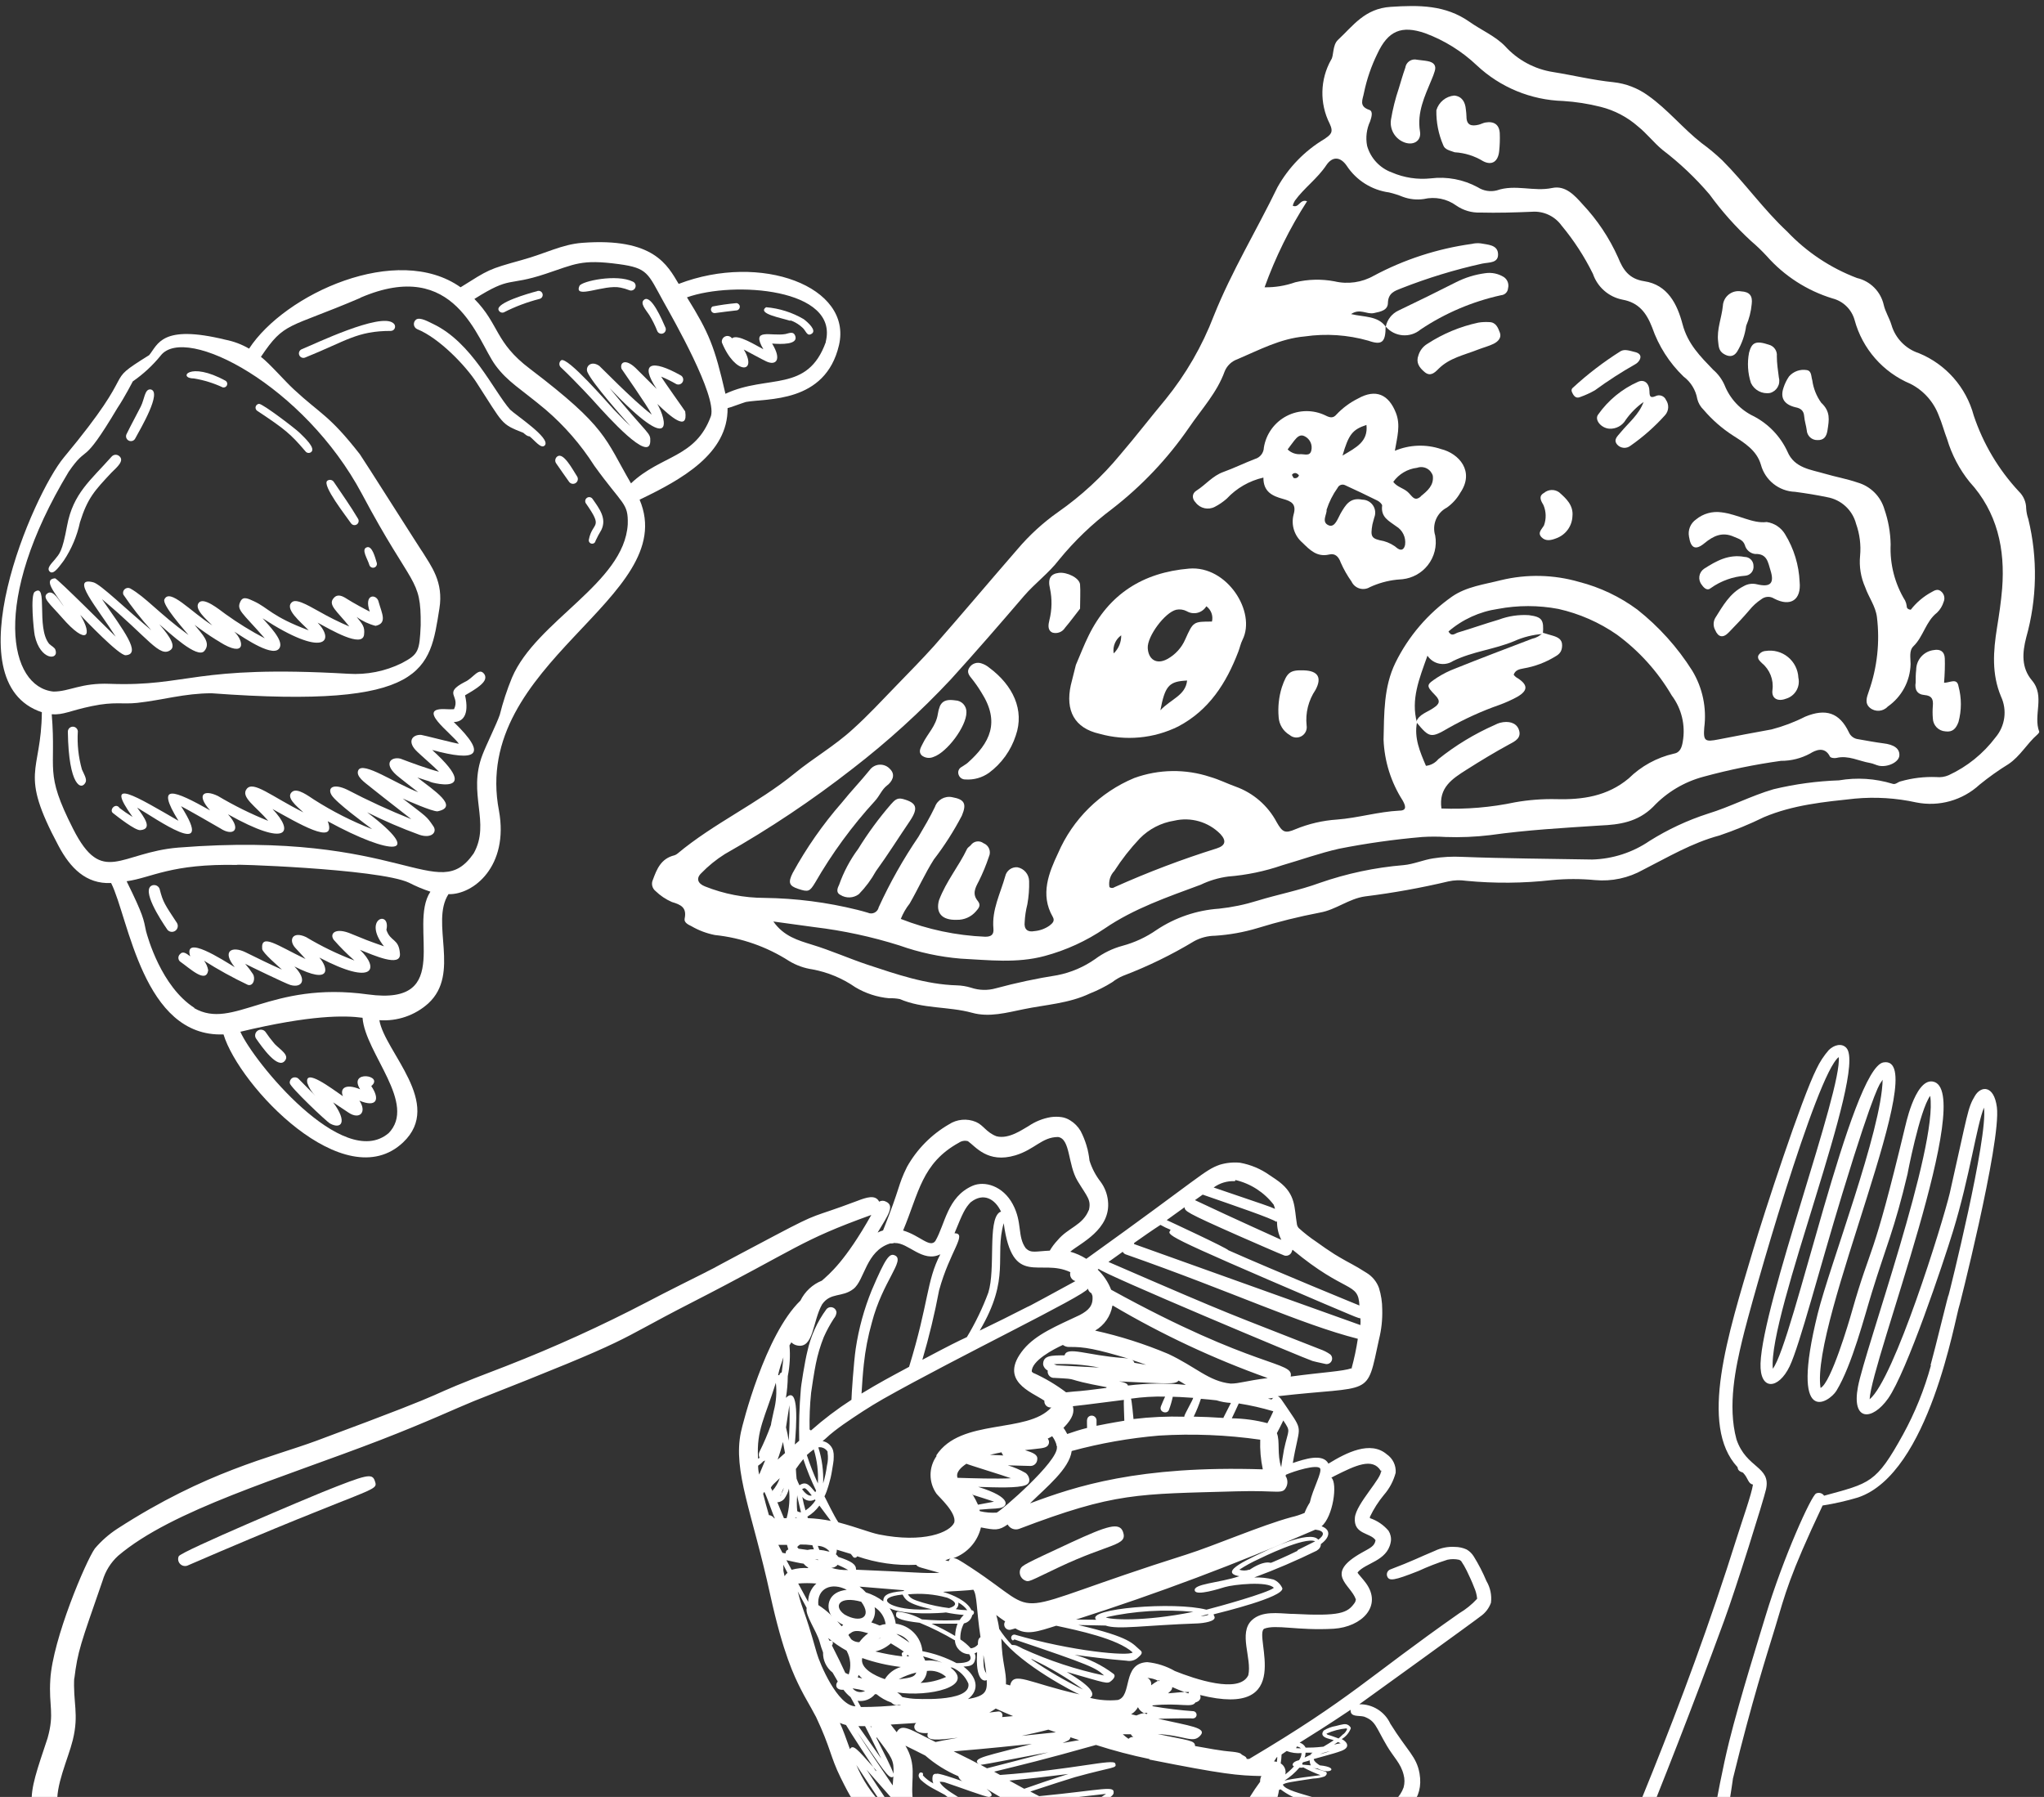 <?xml version="1.0" encoding="UTF-8"?> <svg xmlns="http://www.w3.org/2000/svg" width="240" height="211" viewBox="0 0 240 211" fill="none"><rect x="0" y="0" width="240" height="211" fill="#333333" stroke="none"/><path d="M79.689 33.336C78.382 31.171 76.792 27.877 68.364 28.515C65.97 28.693 64.056 29.77 61.265 30.534C57.281 31.642 57.427 31.642 54.081 33.733C46.636 28.463 33.439 34.507 29.246 40.938C28.387 40.438 27.451 40.084 26.476 39.892C18.947 38.052 18.559 40.435 17.514 41.701C11.69 45.339 16.802 42.537 7.507 53.705C3.92 57.992 -5.689 80.118 4.914 83.631C4.841 90.878 2.164 90.523 6.869 99.317C8.249 101.92 10.1 103.824 13.049 103.688C15.109 107.787 16.772 121.829 26.245 121.463C28.085 127.528 40.466 140.641 47.336 134.137C52.125 129.599 45.171 123.513 44.544 119.791C46.645 119.943 48.718 119.233 50.285 117.825C54.112 114.311 50.494 108.362 52.658 104.995C55.586 105.078 59.77 101.711 58.588 95.197C55.231 77.745 80.013 70.279 75.099 58.672C80.076 56.288 85.492 53.266 85.43 47.922C85.587 47.912 87.239 47.295 87.573 47.201C90.01 46.751 96.911 47.4 98.511 40.53C100.111 33.66 89.351 29.624 79.689 33.336ZM28.222 121.15C36.514 119.163 40.477 119.226 42.568 119.508C42.882 123.691 49.051 129.62 45.59 133.102L45.611 133.071C40.279 137.546 29.748 124.632 28.222 121.15ZM27.96 101.565C25.923 101.408 44.472 101.962 48.037 103.656C48.841 104.071 49.676 104.421 50.536 104.702C47.849 108.759 53.474 118.17 43.217 116.769C31.62 115.159 27.427 121.015 22.805 118.379L22.826 118.348C18.931 115.837 17.327 110.028 17.146 109.329C17.157 109.381 17.168 109.435 17.18 109.491C17.126 109.242 17.114 109.204 17.146 109.329C16.852 107.932 16.884 107.57 14.868 103.478C17.827 103.07 20.024 101.387 27.96 101.565ZM42.317 34.957C53.506 30.136 56.026 39.965 58.159 42.872C59.602 44.848 61.139 45.643 64.066 48.1C66.282 50 68.207 52.217 69.776 54.677C73.143 59.362 73.781 59.017 73.708 61.569C73.289 68.501 62.958 72.883 60.114 79.575C59.532 80.992 59.053 82.449 58.682 83.935C58.326 84.981 57.113 87.428 56.663 88.599C54.855 93.242 57.647 96.588 55.618 100.206C51.341 106.365 47.357 97.435 20.934 99.526C14.105 100.091 12.024 104.106 8.584 97.33C5.144 90.554 6.639 90.575 6.074 83.873C7.517 83.956 8.124 83.465 10.79 82.911C13.457 82.356 14.325 82.722 16.113 82.534C19.083 82.21 21.665 81.405 24.855 81.405C50.138 83.276 50.442 78.644 51.592 71.46C52.104 68.323 50.62 66.462 49.574 64.757C49.783 65.155 42.536 53.705 42.254 53.339C38.626 48.697 37.695 48.686 34.495 45.716C33.449 44.754 31.682 42.705 30.637 41.9C33.439 37.728 33.732 38.648 42.296 34.988L42.317 34.957ZM18.873 41.743C21.801 38.031 35.719 45.288 42.495 57.993C48.466 69.233 49.449 67.728 49.397 73.416C49.261 76.458 49.156 76.825 47.169 77.871C45.223 78.828 43.059 79.257 40.895 79.115C22.659 78.059 22.157 80.641 12.893 80.296C9.505 80.16 8.187 81.206 6.273 81.206C1.087 80.672 -1.119 70.624 8.062 55.399C10.425 51.959 9.494 55.116 13.781 47.922C14.655 46.612 15.58 44.806 15.59 44.786C16.813 43.939 17.911 42.925 18.852 41.774L18.873 41.743ZM74.095 56.769H74.074C74.079 56.765 74.083 56.761 74.088 56.756C74.09 56.761 74.092 56.765 74.095 56.769ZM64.066 32.154C67.528 31.014 68.229 30.418 72.662 31.014C76.081 31.474 76.061 32.092 77.891 35.396C79.094 37.551 84.154 46.417 83.484 48.833C81.688 53.803 77.65 53.393 74.088 56.756C71.011 51.465 71.275 50.186 62.216 43.3C58.096 40.195 58.639 38.083 55.701 35.103C60.114 32.322 59.476 33.68 64.066 32.154ZM80.661 34.915C86.161 32.959 98.543 33.869 96.953 40.143H96.974C94.809 46.187 90.145 43.918 85.179 46.239C83.903 40.666 83.254 39.097 80.661 34.915Z" fill="white"></path><path d="M65.886 43.165C65.754 43.062 65.677 42.904 65.677 42.736C65.677 42.569 65.754 42.41 65.886 42.307C66.608 41.806 71.439 47.41 72.066 48.079C73.384 49.449 73.478 49.522 74.032 50.045C73.091 49 69.567 45.016 68.982 43.709C68.689 43.06 69.389 42.276 70.372 42.966C70.508 43.06 74.346 47.034 76.531 48.686C76.008 47.64 72.976 43.322 72.976 43.301C72.756 42.579 73.405 42.056 74.628 43.207L77.106 45.674C75.015 42.537 76.584 42.203 79.888 44.054C80.177 44.187 80.303 44.528 80.17 44.817C80.037 45.106 79.696 45.232 79.407 45.099C78.834 44.769 78.24 44.475 77.629 44.221C77.933 44.754 80.411 48.215 80.453 48.309C80.829 50.788 78.685 48.874 77.18 47.431C78.278 49.324 79.344 53.705 71.575 45.57C76.218 51.258 76.395 50.735 76.353 51.844C76.239 54.364 71.407 48.968 69.714 47.096C69.975 47.368 67.633 44.806 65.886 43.165Z" fill="white"></path><path d="M85.953 39.735C86.57 39.139 88.86 40.624 89.633 41.011C88.117 38.428 90.522 39.526 92.227 39.223C92.729 39.097 93.178 38.888 93.377 39.442C93.743 40.488 91.735 40.425 90.658 40.342C91.861 42.307 91.066 42.956 89.968 42.433C89.696 42.318 87.626 41.199 87.333 41.042C89.006 43.834 86.361 44.116 84.761 40.216C84.711 39.912 84.879 39.614 85.164 39.499C85.45 39.383 85.778 39.481 85.953 39.735Z" fill="white"></path><path d="M6.462 67.905C5.019 68.02 6.461 69.641 7.507 71.219C6.984 70.613 6.274 69.181 5.573 69.673C4.873 70.164 5.887 70.927 7.267 72.506C10.226 75.915 10.927 74.639 9.421 72.203C9.955 72.758 14.002 77.013 14.765 76.939C16.657 76.803 14.513 74.032 11.973 70.352C17.473 74.932 18.759 77.337 20.066 76.291C20.797 75.684 19.313 74.032 18.706 73.301C19.94 74.346 23.171 77.41 23.997 76.437C24.823 75.465 23.746 74.493 22.847 73.374C23.767 74.064 24.646 74.671 25.242 75.037C24.95 74.87 26.183 75.601 25.776 75.371C28.86 77.305 28.713 75.34 27.511 74.169C28.766 74.974 32.248 77.368 32.855 76.019C33.273 75.12 31.495 73.374 30.836 72.6C38.041 77.295 39.389 75.308 37.298 73.112C38.835 73.949 42.536 76.124 42.746 74.535C42.861 73.583 42.568 73.311 41.878 72.443C42.544 72.928 43.297 73.283 44.095 73.489C45.507 73.186 44.837 72.035 44.461 70.686C44.273 69.725 42.662 69.652 43.415 71.816C42.84 71.534 41.365 70.728 40.801 70.362C40.236 69.996 39.661 69.683 39.191 70.216C38.448 71.031 39.599 71.774 41.011 73.562C39.8 73.045 38.619 72.459 37.476 71.805C36.785 71.46 34.945 70.248 34.339 70.666C33.273 71.419 35.322 73.05 36.242 74.011C31.913 72.401 31.484 71.367 29.821 70.603C29.173 70.311 28.557 69.966 28.243 70.603C27.721 71.628 28.41 71.879 31.087 74.953C29.485 74.115 27.944 73.164 26.476 72.108C25.723 71.564 23.924 70.06 23.339 70.781C22.754 71.502 24.248 72.736 24.928 73.436C22.356 71.795 19.93 69.014 19.303 70.384C19 71.022 21.655 73.97 22.136 74.566C18.549 71.931 17.127 70.132 15.277 69.087C15.062 68.988 14.809 69.028 14.636 69.188C14.462 69.348 14.401 69.596 14.482 69.818C15.476 71.288 16.575 72.686 17.766 74.002C14.901 71.628 11.816 68.596 10.958 68.376C8.187 67.665 11.377 71.293 13.583 74.754C13.311 74.513 6.727 67.909 6.462 67.905Z" fill="white"></path><path d="M54.604 81.645C55.148 84.019 54.28 84.782 53.276 84.782C57.407 88.776 55.911 89.467 50.746 88.065C57.668 94.339 48.581 91.276 50.746 91.851C50.171 91.673 49.585 91.495 49.01 91.296C50.892 92.771 53.987 94.747 51.363 95.27C50.683 95.27 47.901 94.036 47.285 93.764C50.15 95.992 50.024 95.751 50.903 97.048C51.352 97.759 50.62 98.491 49.24 98.02C47.148 97.26 45.103 96.38 43.112 95.385C50.014 100.613 45.998 100.54 38.48 96.431C39.641 99.463 34.841 96.567 31.997 94.998C34.601 97.717 33.837 99.568 26.769 95.615C28.484 97.497 27.312 98.219 25.901 97.288C25.503 97.048 21.875 94.967 21.258 94.663C25.441 101.209 18.267 96.086 16.103 94.831C16.919 95.95 17.975 97.34 16.49 97.476C15.894 97.56 13.729 95.835 13.259 95.469C12.788 95.103 13.583 94.193 14.043 94.883C14.629 95.322 14.806 95.448 15.57 95.929C12.067 91.056 16.103 93.587 20.955 96.378C18.152 91.84 20.495 92.813 24.667 95.155C23.015 93.315 23.904 92.645 25.598 93.472C27.485 94.595 29.457 95.57 31.495 96.389C30.084 94.716 28.191 93.587 28.975 92.624C29.759 91.662 31.798 93.461 35.626 95.395C34.82 94.653 33.471 93.587 34.339 92.949C34.967 92.51 36.242 93.492 36.88 93.9C39.034 95.274 41.318 96.433 43.698 97.361C42.903 96.765 39.442 94.224 38.93 93.356C38.417 92.489 39.149 91.955 40.77 92.729C43.22 94.009 45.733 95.164 48.299 96.19C46.438 94.758 43.416 92.363 43.468 92.394C42.861 91.903 41.743 91.161 42.067 90.45C42.59 89.331 46.469 92.028 49.104 93.022C47.201 91.568 48.194 92.3 46.898 91.296C44.88 89.749 45.852 88.818 47.013 89.08C48.153 89.519 50.348 90.324 51.54 90.617C51.467 90.544 51.373 90.439 51.436 90.512C51.018 90.073 49.344 88.62 48.999 88.275C47.755 87.114 48.372 86.256 49.428 86.288C49.585 86.288 53.611 87.334 53.883 87.334C52.973 86.047 48.654 83.025 52.45 83.276C52.736 83.292 53.022 83.292 53.308 83.276C54.092 81.656 51.948 81.436 54.573 80.077C55.566 79.658 56.235 78.257 56.873 79.167C56.965 79.305 57.003 79.473 56.978 79.637C56.905 80.401 55.158 81.3 54.604 81.645Z" fill="white"></path><path d="M45.37 109.188C45.904 106.793 42.505 107.87 45.088 111.122C43.039 110.401 42.861 110.317 41.283 109.669C39.359 108.833 38.658 109.637 39.191 110.359C39.944 111.221 40.754 112.032 41.617 112.784C39.646 112.039 37.745 111.119 35.939 110.034C34.329 109.282 33.858 110.401 34.673 111.3L35.876 112.607C32.551 111.017 30.617 109.533 30.784 111.425C30.815 111.875 32.77 113.538 33.105 113.852C31.61 113.193 30.355 112.566 28.818 111.813C27.281 111.06 25.985 111.624 27.563 113.569C26.109 112.69 21.509 109.69 22.335 112.293C21.875 111.959 21.477 111.614 21.101 112.074C20.886 112.306 20.895 112.667 21.122 112.889C22.355 113.757 24.196 115.535 24.447 113.935C24.378 113.524 24.21 113.136 23.956 112.806C25.614 113.859 27.336 114.808 29.111 115.65C29.759 115.827 30.021 114.887 29.697 114.374C29.423 113.952 29.119 113.55 28.787 113.172C29.226 113.403 33.608 115.525 34.099 115.66C35.385 116.026 36.179 115.148 34.569 113.486C38.992 115.734 38.542 113.621 37.496 112.44C44.001 115.859 44.545 113.684 42.265 111.53C43.823 112.146 47.085 113.632 46.96 111.991C46.835 110.161 45.841 110.62 45.37 109.188Z" fill="white"></path><path d="M35.05 126.671C35.709 127.351 36.378 128.01 37.037 128.679C36.607 128.258 36.281 127.742 36.085 127.173C35.73 125.354 38.898 127.79 40.268 128.721C39.902 127.895 40.446 127.152 42.286 127.905C40.843 125.615 45.151 126.242 43.593 127.529C44.639 129.076 44.262 130.09 42.202 129.244C43.122 130.624 42.202 131.502 40.937 130.655L39.117 129.442C40.843 131.764 40.08 132.642 38.762 131.931C38.333 131.701 34.056 127.644 34.025 127.184C33.992 126.928 34.124 126.679 34.355 126.563C34.586 126.448 34.865 126.491 35.05 126.671Z" fill="white"></path><path d="M26.151 45.486C25.082 44.986 23.949 44.634 22.784 44.441C20.819 44.441 22.209 42.349 26.507 44.723C26.674 44.843 26.731 45.065 26.644 45.251C26.558 45.438 26.351 45.536 26.151 45.486Z" fill="white"></path><path d="M36.514 53.099C36.411 53.171 36.284 53.2 36.16 53.178C36.037 53.157 35.927 53.087 35.855 52.984C34.119 50.955 33.502 50.422 30.167 48.215C30.026 48.099 29.969 47.908 30.024 47.733C30.08 47.559 30.235 47.435 30.418 47.421C30.878 47.421 34.715 50.359 35.154 50.798C35.751 51.384 37.141 52.649 36.514 53.099Z" fill="white"></path><path d="M41.22 61.453C40.728 60.721 37.738 56.936 38.438 56.445C38.678 56.275 39.01 56.331 39.181 56.57C40.143 58.003 41.147 59.404 42.025 60.889C42.126 61.032 42.142 61.219 42.068 61.379C41.994 61.538 41.841 61.645 41.666 61.661C41.491 61.676 41.321 61.597 41.22 61.453Z" fill="white"></path><path d="M43.071 64.266C43.677 64.047 44.033 65.395 44.231 66.065C44.312 66.302 44.186 66.559 43.949 66.64C43.712 66.721 43.455 66.594 43.374 66.358C43.165 65.626 42.37 64.496 43.071 64.266Z" fill="white"></path><path d="M45.894 38.857C41.91 38.857 40.666 40.038 35.804 41.994C35.529 42.092 35.227 41.949 35.129 41.675C35.031 41.4 35.174 41.099 35.448 41C36.943 40.394 44.639 36.682 46.166 37.937C46.35 38.058 46.432 38.286 46.37 38.497C46.308 38.708 46.115 38.854 45.894 38.857Z" fill="white"></path><path d="M67.748 55.922C67.927 56.179 67.864 56.532 67.607 56.711C67.35 56.89 66.996 56.827 66.817 56.57C66.315 55.838 65.772 55.117 65.301 54.406C65.212 54.278 65.178 54.12 65.205 53.968C65.233 53.815 65.32 53.679 65.447 53.59C66.158 53.088 67.215 55.096 67.748 55.922Z" fill="white"></path><path d="M63.022 34.203C63.189 34.117 63.391 34.136 63.539 34.252C63.687 34.368 63.754 34.56 63.71 34.743C63.667 34.926 63.52 35.066 63.336 35.103C61.887 35.472 60.484 36.002 59.153 36.682C59.032 36.725 58.899 36.719 58.783 36.664C58.668 36.609 58.578 36.51 58.536 36.389C58.233 35.552 62.112 34.434 63.022 34.203Z" fill="white"></path><path d="M68.041 33.566C68.303 33.011 72.423 32.133 74.315 33.074C74.59 33.198 74.711 33.521 74.587 33.796C74.463 34.07 74.14 34.192 73.866 34.068C73.544 33.94 73.212 33.842 72.872 33.775C70.938 33.346 67.309 35.218 68.041 33.566Z" fill="white"></path><path d="M76.239 36.995C75.831 36.368 75.078 35.584 75.653 35.176C76.479 34.601 77.744 37.56 78.152 38.501C78.241 38.77 78.1 39.06 77.834 39.157C77.567 39.253 77.273 39.12 77.169 38.857C76.914 38.21 76.603 37.587 76.239 36.995Z" fill="white"></path><path d="M86.528 36.441C85.66 36.535 84.802 36.65 83.934 36.765C83.744 36.778 83.568 36.664 83.502 36.485C83.437 36.305 83.498 36.104 83.652 35.992C84.582 35.81 85.521 35.678 86.465 35.594C86.678 35.608 86.849 35.777 86.865 35.99C86.881 36.204 86.737 36.396 86.528 36.441Z" fill="white"></path><path d="M89.948 36.075C91.508 36.205 93.02 36.684 94.371 37.476C94.904 37.884 95.887 38.783 95.333 39.17C94.779 39.557 94.674 38.93 94.287 38.533C93.482 37.738 92.457 37.487 92.844 37.686C91.631 37.299 88.881 36.828 89.948 36.075Z" fill="white"></path><path d="M15.894 51.457C15.767 51.746 15.43 51.877 15.141 51.75C14.852 51.623 14.721 51.285 14.848 50.997C15.402 49.867 16.092 48.602 16.532 47.734C16.971 46.866 16.981 45.643 17.692 45.727C19.052 46.009 16.542 50.265 15.894 51.457Z" fill="white"></path><path d="M13.091 55.493C11.136 57.584 10.289 58.452 9.39 61.328C9.047 62.929 8.404 64.451 7.497 65.814C7.079 66.337 6.336 67.539 5.866 67.142C5.395 66.744 6.075 66.148 6.431 65.709C6.985 65.009 7.298 64.862 7.874 61.746C8.585 57.909 10.655 56.392 13.102 53.621C13.325 53.363 13.712 53.326 13.98 53.538C14.67 54.081 13.74 54.855 13.091 55.493Z" fill="white"></path><path d="M5.771 75.601C6.043 75.863 6.42 76.03 6.503 76.291C6.974 77.557 4.715 77.598 4.077 74.608C3.952 73.97 3.544 69.871 4.077 69.495C5.698 68.376 4.203 73.667 5.771 75.601Z" fill="white"></path><path d="M9.62 90.355C9.808 90.795 10.226 91.464 10.059 91.84C9.578 92.886 8.062 92.311 7.968 85.964C7.942 85.64 8.183 85.357 8.506 85.331C8.83 85.305 9.113 85.546 9.139 85.87C9.046 87.381 9.209 88.898 9.62 90.355Z" fill="white"></path><path d="M20.788 108.393C20.96 108.701 20.873 109.089 20.585 109.293C20.298 109.497 19.903 109.452 19.669 109.188C18.843 107.996 16.532 104.44 17.881 103.959C18.23 103.846 18.606 104.025 18.738 104.367C19.146 105.988 19.366 106.218 20.788 108.393Z" fill="white"></path><path d="M31.15 121.14C31.492 121.644 31.862 122.129 32.258 122.593C32.927 123.273 34.015 123.89 33.45 124.559C32.624 125.605 30.784 122.98 30.041 121.913C29.873 121.609 29.962 121.227 30.247 121.028C30.533 120.829 30.922 120.877 31.15 121.14Z" fill="white"></path><path d="M68.783 59.09C68.653 58.877 68.712 58.599 68.917 58.457C69.123 58.315 69.404 58.359 69.557 58.557C70.415 59.77 71.261 60.899 70.603 62.238C70.353 62.65 70.126 63.076 69.923 63.513C69.886 63.73 69.68 63.875 69.463 63.837C69.246 63.8 69.101 63.594 69.139 63.377C69.557 61.192 70.927 62.144 68.783 59.09Z" fill="white"></path><path d="M50.84 38.031C50.328 37.791 49.324 37.205 48.864 37.518C48.676 37.657 48.575 37.884 48.598 38.116C48.622 38.348 48.767 38.55 48.979 38.647C51.583 39.693 54.72 42.998 55.954 44.922C59.143 49.836 58.756 49.773 61.443 50.819C61.673 51.007 61.893 51.237 62.175 51.237C62.771 51.687 63.555 52.795 63.984 52.283C64.653 51.426 60.627 48.801 59.895 48.1C57.929 45.863 55.441 40.217 50.84 38.031Z" fill="white"></path><path d="M172.544 2.562C169.71 0.575 166.636 0.586 163.29 0.805C160.237 1.004 158.888 3.021 157.1 4.684C156.431 5.311 156.629 6.577 156.295 7.016C154.991 9.334 154.928 12.15 156.127 14.524C156.618 15.559 156.242 15.81 155.51 16.323C153.21 17.694 151.31 19.645 150 21.98C147.553 27.03 144.615 31.85 142.523 37.078C141.162 40.634 139.245 43.952 136.845 46.908C135.046 49.062 133.311 51.321 131.513 53.413C129.408 55.964 126.966 58.219 124.256 60.115C122.476 61.368 120.862 62.844 119.456 64.506C116.183 68.271 112.973 72.087 109.679 75.841C108.246 77.431 106.835 78.863 105.183 80.568C103.53 82.272 101.93 84.008 100.163 85.597C98.009 87.584 95.5 89.006 93.283 90.826C88.954 94.36 83.82 96.661 79.543 100.237C79.436 100.327 79.311 100.394 79.177 100.435C77.598 100.822 77.117 102.067 76.657 103.311C76.446 103.77 76.576 104.314 76.971 104.628C77.527 105.168 78.175 105.604 78.885 105.914C79.941 106.228 80.662 106.553 80.39 107.86C80.285 108.33 80.829 108.581 81.174 108.748C82.032 109.25 82.97 109.603 83.945 109.794C87.043 110.116 90.023 111.158 92.645 112.837C93.492 113.353 94.435 113.69 95.416 113.83C97.214 114.167 98.921 114.879 100.425 115.921C101.635 116.646 102.993 117.089 104.398 117.218C104.819 117.201 105.24 117.232 105.653 117.312C108.362 118.483 111.342 118.159 114.134 118.922C116.162 119.487 118.222 118.902 120.188 118.504C122.749 117.971 125.51 117.835 127.978 116.654C128.892 116.293 129.771 115.849 130.603 115.326C130.989 115.023 131.415 114.773 131.868 114.583C134.773 113.477 137.573 112.112 140.233 110.505C140.982 110.101 141.819 109.885 142.67 109.877C144.361 109.768 146.034 109.467 147.657 108.979C150.062 108.239 152.505 107.631 154.977 107.159C156.859 106.834 158.376 105.518 160.3 105.256C163.581 104.848 166.838 104.261 170.056 103.499C170.742 103.346 171.451 103.321 172.146 103.426C175.497 103.749 178.872 103.72 182.217 103.342C183.9 103.18 185.594 103.18 187.277 103.342C189.242 103.523 191.216 103.099 192.935 102.129C195.841 100.655 198.654 98.972 201.896 98.104C203.683 97.499 205.429 96.779 207.124 95.95C210.554 94.507 214.151 94.162 217.8 93.775C220.21 93.553 222.641 93.704 225.005 94.224C227.675 94.756 230.438 93.979 232.439 92.133C233.518 91.254 234.653 90.447 235.838 89.717C237.208 88.797 238.003 87.313 239.205 86.267C239.31 86.183 239.445 86.005 239.445 85.932C238.693 83.987 240.156 81.75 238.588 79.899C237.312 78.393 237.459 76.625 237.908 74.869C239.188 70.328 239.274 65.535 238.159 60.952C238.021 60.553 237.936 60.138 237.908 59.717C237.907 58.959 237.597 58.234 237.051 57.709C234.666 55.15 232.858 52.108 231.749 48.791C230.862 45.479 228.48 42.772 225.308 41.471C223.751 40.963 222.545 39.718 222.087 38.146C221.846 37.341 221.356 36.598 221.178 35.783C220.818 34.223 219.601 33.004 218.041 32.645C214.932 31.466 212.13 29.6 209.843 27.187C207.061 24.594 204.886 21.488 202.22 18.822C201.453 18.092 200.639 17.415 199.783 16.793C197.598 15.079 195.82 12.851 193.51 11.22C192.311 10.35 190.905 9.808 189.432 9.651C187.037 9.41 184.716 8.836 182.353 8.459C180.186 8.121 178.2 7.051 176.727 5.427C175.566 4.225 173.914 3.534 172.544 2.562ZM161.722 6.316C162.976 3.618 164.545 2.938 167.337 3.9C169.593 4.735 171.656 6.02 173.401 7.675C176.155 10.259 179.76 11.747 183.534 11.858C185.023 11.952 186.5 12.183 187.946 12.547C189.564 12.953 191.063 13.738 192.317 14.837C193.363 15.674 194.158 16.73 195.203 17.598C197.225 19.139 199.076 20.892 200.725 22.827C202.17 24.814 203.809 26.653 205.618 28.316C206.26 28.86 206.867 29.444 207.438 30.063C209.502 32.401 212.173 34.123 215.154 35.039C216.413 35.355 217.408 36.321 217.759 37.571C218.67 40.947 221.09 43.714 224.314 45.068C225.848 45.846 227.034 47.17 227.64 48.78C228.027 49.679 228.268 50.641 228.623 51.561C229.167 53.384 230.058 55.085 231.247 56.57C234.52 60.135 235.451 64.465 235.085 69.118C234.959 70.655 234.729 72.192 234.479 73.729C234.05 76.427 233.83 79.125 234.959 81.802C235.69 83.385 235.438 85.249 234.312 86.581C232.873 88.493 230.983 90.02 228.811 91.025C228.354 91.223 227.853 91.299 227.357 91.245C225.946 91.19 224.534 91.359 223.175 91.746C222.851 91.808 222.568 92.175 222.202 92.029C220.171 91.408 218.022 91.272 215.929 91.631C213.335 91.719 210.756 92.069 208.232 92.676C205.587 93.45 203.151 94.747 200.547 95.541C198.137 96.32 195.833 97.395 193.688 98.742C191.699 100.101 189.361 100.86 186.953 100.927C181.84 100.833 176.727 100.811 171.624 100.613C170.509 100.557 169.391 100.617 168.288 100.791C167.107 100.969 165.977 101.481 164.806 101.585C161.444 101.863 158.131 102.567 154.945 103.677C152.551 104.555 150.041 105.026 147.626 105.768C146.161 106.225 144.655 106.537 143.13 106.699C140.515 106.878 137.992 107.737 135.81 109.188C134.59 110.04 133.232 110.673 131.795 111.059C130.637 111.372 129.548 111.901 128.585 112.618C127.256 113.552 125.745 114.197 124.151 114.51C121.72 114.892 119.311 115.405 116.936 116.047C115.975 116.321 114.954 116.295 114.008 115.974C113.468 115.81 112.909 115.718 112.346 115.702C108.707 115.597 105.277 114.405 101.889 113.287C99.693 112.555 97.57 111.603 95.332 110.923C93.722 110.421 92.028 109.951 90.805 108.205L95.615 108.864C99.007 109.27 102.353 109.992 105.611 111.018C107.932 111.843 110.351 112.363 112.806 112.565C116.099 112.732 119.393 113.14 122.677 112.251C125.182 111.577 127.557 110.488 129.703 109.031C133.143 106.678 137.096 105.329 140.986 103.886C142.002 103.396 143.089 103.072 144.207 102.924C146.366 102.754 148.495 102.311 150.543 101.607C152.77 100.959 154.956 100.174 157.215 99.662C160.45 99.023 163.717 98.563 167.002 98.282C167.914 98.224 168.829 98.224 169.741 98.282C171.487 98.344 173.235 98.271 174.97 98.062C179.267 97.456 183.586 97.214 187.915 96.932C190.132 96.838 192.286 96.535 194.095 94.748C195.7 93.034 197.755 91.806 200.024 91.203C203.01 90.389 206.045 89.767 209.11 89.341C210.312 89.347 211.496 89.048 212.551 88.473C213.136 88.107 214.245 87.584 214.862 88.829C214.936 88.996 215.395 89.058 215.636 88.996C217.037 88.661 218.271 89.373 219.578 89.592C219.954 89.655 220.278 89.843 220.623 89.916C221.616 90.115 222.965 89.519 223.018 88.713C223.07 87.908 222.401 87.427 221.115 87.281C220.132 87.155 219.17 86.968 218.197 86.8C217.707 86.751 217.281 86.439 217.089 85.985C215.98 83.663 214.36 83.161 211.955 84.155C210.699 84.794 209.377 85.295 208.013 85.65C205.984 86.016 203.893 86.413 201.802 86.821C200.213 87.134 199.982 87.041 200.107 85.452C200.409 83.122 199.911 80.759 198.696 78.749C196.967 76.01 194.785 73.585 192.244 71.576C190.201 70.067 187.886 68.966 185.427 68.333C182.437 67.464 179.272 67.392 176.246 68.124C174.28 68.626 172.189 68.877 170.484 70.059C167.66 72.046 165.38 74.71 163.854 77.807C162.453 80.662 162.526 83.799 162.453 86.852C162.552 89.386 163.325 91.848 164.691 93.984C164.984 94.507 165.287 95.186 164.325 95.186C161.826 95.311 159.453 96.044 157.006 96.232C155.32 96.343 153.663 96.727 152.102 97.371C150.889 97.894 150.585 97.737 149.905 96.545C148.874 94.597 147.15 93.105 145.074 92.363C144.081 92.007 143.161 91.537 142.115 91.234C139.206 90.266 136.056 90.31 133.175 91.359C129.162 93.028 125.955 96.193 124.234 100.184C123.178 102.422 122.091 105.026 123.607 107.651C123.9 108.142 123.566 108.424 123.221 108.696C122.698 109.06 122.088 109.281 121.453 109.334C120.669 109.491 120.219 109.125 120.313 108.289C120.347 107.583 120.452 106.881 120.627 106.197C120.79 105.297 120.86 104.382 120.836 103.468C120.824 102.665 120.246 101.981 119.456 101.836C118.788 101.783 118.183 102.229 118.034 102.882C117.47 104.9 116.444 106.824 116.643 109.02C116.716 109.762 116.382 109.993 115.671 109.993C112.277 109.851 108.93 109.145 105.769 107.902C106.028 107.252 106.38 106.642 106.813 106.092C107.796 104.388 108.602 102.579 109.647 100.927C110.894 99.308 111.996 97.583 112.941 95.772C113.527 94.371 113.255 93.868 111.802 93.607C110.933 93.426 110.065 93.919 109.773 94.757C109.198 95.96 108.518 97.11 107.839 98.26C106.055 100.881 104.494 103.649 103.175 106.532C103.119 106.807 102.939 107.04 102.688 107.164C102.436 107.289 102.141 107.291 101.889 107.169C101.481 107.054 101.073 106.929 100.665 106.834C97.103 105.951 93.45 105.481 89.78 105.434C87.381 105.433 85.003 104.974 82.774 104.084C81.938 103.75 81.697 103.154 82.335 102.538C83.165 101.68 84.096 100.925 85.106 100.289C90.356 97.315 95.378 93.956 100.132 90.241C104.24 87.069 108.087 83.572 111.635 79.784C114.552 76.573 117.406 73.279 120.229 69.986C121.526 68.48 123.157 67.288 124.339 65.741C126.16 63.51 128.247 61.508 130.551 59.78C134.051 57.077 137.11 53.845 139.616 50.202C141.091 48.037 142.9 46.103 143.799 43.604C144.07 42.938 144.615 42.42 145.294 42.182C147.856 41.095 150.324 39.756 153.199 39.505C155.699 39.143 158.247 39.314 160.676 40.007C162.276 40.572 162.694 40.184 162.694 38.344C161.774 37.079 160.195 37.246 158.637 36.88C159.693 36.169 160.456 36.943 161.313 36.765C162.171 36.587 162.966 36.42 162.966 35.541C163.008 34.392 163.781 34.151 164.555 33.848C167.636 32.637 170.807 31.669 174.039 30.952C174.844 30.784 176.004 30.93 175.89 29.739C175.796 28.735 174.666 28.734 173.861 28.578C173.512 28.536 173.157 28.557 172.815 28.64C168.791 29.195 164.897 30.46 161.313 32.373C159.909 33.172 158.253 33.408 156.682 33.033C155.157 32.747 153.589 32.785 152.08 33.147C150.926 33.556 149.708 33.755 148.483 33.733C149.759 30.188 151.432 26.799 153.471 23.631C152.614 23.329 152.52 24.489 151.788 24.155C151.844 23.949 151.929 23.751 152.039 23.569C153.116 22.074 154.695 20.965 155.74 19.386C156.472 18.309 157.403 18.414 158.124 19.459C159.25 21.177 161.066 22.321 163.102 22.596C163.651 22.726 164.189 22.897 164.712 23.109C165.5 23.402 166.348 23.492 167.18 23.37C168.499 23.063 169.888 23.34 170.986 24.133C171.81 24.706 172.797 24.996 173.799 24.959C175.817 25.012 177.845 24.949 179.863 24.866C181.23 24.76 182.555 25.374 183.356 26.487C184.802 28.225 186.037 30.127 187.037 32.154C187.568 33.713 188.892 34.87 190.509 35.186C192.422 35.531 193.321 36.734 193.99 38.449C194.747 40.632 196.008 42.606 197.671 44.21C198.53 44.852 199.111 45.799 199.292 46.856C199.414 47.334 199.668 47.769 200.024 48.111C201.023 49.285 202.189 50.307 203.485 51.143C204.824 52 206.266 52.879 206.758 54.562C207.249 56.393 208.879 57.687 210.773 57.751C212.028 57.919 213.283 58.118 214.527 58.379C216.182 58.663 217.516 59.891 217.937 61.516C218.364 62.715 218.523 63.992 218.406 65.259C218.282 66.52 218.488 67.793 219.003 68.951C219.411 70.132 220.215 71.157 220.383 72.454C220.745 75.395 220.419 78.38 219.432 81.174C219.181 81.896 218.929 82.576 219.557 83.109C220.178 83.63 221.1 83.57 221.648 82.973C223.289 81.831 224.288 79.974 224.336 77.975C224.336 77.233 224.137 76.406 224.67 75.883C225.851 74.744 226.103 72.977 227.451 71.931C227.806 71.583 228.069 71.151 228.215 70.676C228.39 70.276 228.299 69.809 227.985 69.505C227.598 69.108 227.222 69.275 226.835 69.505C225.872 70.021 225.027 70.733 224.356 71.596C223.938 71.554 223.875 71.335 223.875 71.136C223.849 70.926 223.789 70.721 223.697 70.53C222.481 68.547 221.888 66.245 221.993 63.921C221.967 62.518 221.72 61.127 221.262 59.801C220.823 58.287 219.638 57.104 218.124 56.664C216.848 56.225 215.521 55.995 214.245 55.619C212.624 55.138 210.7 54.97 209.885 53.046C209.058 51.245 207.651 49.773 205.89 48.864C204.347 48.125 203.138 46.833 202.502 45.245C202.197 44.541 201.736 43.915 201.153 43.416C199.648 41.847 198.174 40.404 197.557 38.062C196.94 35.72 195.81 33.43 193.06 33.022C191.261 32.75 190.571 31.662 189.996 30.25C188.964 27.939 187.55 25.818 185.813 23.977C184.893 22.942 183.806 21.739 182.248 22.074C180.084 22.534 177.918 21.603 175.754 22.356C174.99 22.551 174.179 22.418 173.517 21.99C171.83 21.074 169.899 20.709 167.995 20.945C166.442 21.11 164.872 20.872 163.437 20.254C162.015 19.741 160.928 18.573 160.519 17.118C160.334 16.149 160.458 15.146 160.874 14.252C161.041 13.761 161.251 13.061 160.78 12.904C159.505 12.475 160.017 11.68 160.153 10.896C160.482 9.309 161.009 7.771 161.722 6.316ZM137.87 96.368C139.829 95.909 141.885 96.503 143.297 97.936C144.008 98.71 143.914 99.285 142.868 99.62C138.785 100.899 134.779 102.418 130.874 104.168C130.695 104.304 130.447 104.304 130.268 104.168C130.145 103.479 130.358 102.771 130.843 102.265C131.716 100.906 132.714 99.633 133.823 98.459C134.912 97.345 136.331 96.611 137.87 96.368ZM175.88 71.502C178.226 71.058 180.634 71.058 182.979 71.502C185.447 72.056 187.784 73.081 189.86 74.524C192.468 76.441 194.657 78.871 196.291 81.665C197.45 83.212 197.92 85.168 197.588 87.072C197.483 87.699 197.305 88.368 196.542 88.494C194.54 88.953 192.704 89.96 191.24 91.401C188.731 93.503 185.803 93.921 182.729 93.837C181.114 93.802 179.499 93.924 177.908 94.204C175.064 94.805 172.155 95.05 169.25 94.935C168.895 92.478 170.526 91.443 172.188 90.387C173.851 89.331 175.524 88.317 177.26 87.375C177.866 87.051 178.745 86.643 178.306 85.597C178.002 84.876 177.155 84.605 176.109 84.876C175.907 84.937 175.711 85.017 175.524 85.117C173.145 86.164 170.912 87.517 168.884 89.142C168.521 89.584 167.999 89.866 167.431 89.926C166.72 88.264 166.03 86.654 166.375 84.845C165.643 82.137 166.625 79.742 167.608 76.992C168.266 77.99 169.607 78.271 170.609 77.62C172.899 76.49 175.462 76.26 177.783 75.287C178.85 74.808 179.993 74.521 181.16 74.44C181.296 72.767 181.066 72.443 179.519 72.234C178.32 72.156 177.119 72.335 175.995 72.757C174.385 73.228 172.795 73.792 171.185 74.273C170.86 74.367 170.453 74.827 170.076 74.148C171.72 72.732 173.733 71.814 175.88 71.502Z" fill="white"></path><path d="M163.906 48.487C163.059 46.323 161.554 45.622 159.463 46.793C158.515 47.261 157.657 47.895 156.931 48.665C156.545 49.125 156.179 49.062 155.645 48.79C154.199 48.084 152.502 48.106 151.074 48.848C149.646 49.59 148.654 50.965 148.399 52.555C148.381 53.182 147.957 53.724 147.353 53.894C146.099 54.374 144.917 54.96 143.641 55.42C142.366 55.88 141.55 56.936 140.505 57.595C139.93 57.94 139.94 58.557 140.389 59.007C140.916 59.708 141.875 59.921 142.648 59.509C143.149 59.249 143.615 58.929 144.039 58.557C145.193 57.317 146.694 56.454 148.346 56.079C148.326 57.773 149.445 58.254 150.627 58.578C151.641 58.86 152.258 59.174 151.882 60.449C151.581 61.65 151.985 62.918 152.927 63.723C153.794 64.57 154.632 65.448 156.064 65.113C156.744 64.946 157.172 65.333 157.433 66.075C157.776 66.851 158.197 67.59 158.688 68.281C158.87 68.673 159.21 68.97 159.623 69.096C160.036 69.222 160.484 69.165 160.853 68.94C161.847 68.481 162.908 68.186 163.994 68.069L164.694 68.011C165.854 67.88 166.918 67.292 167.645 66.37C168.421 65.387 168.738 64.118 168.517 62.886C168.119 61.604 168.696 60.221 169.888 59.602C170.535 59.143 171.075 58.547 171.467 57.856C173.181 55.336 171.299 53.245 169.208 52.732C167.435 52.137 165.506 52.208 163.781 52.932C164.053 51.3 164.471 49.941 163.906 48.487ZM157.436 56.939C157.604 56.882 157.789 56.895 157.946 56.977C159.222 57.563 160.487 58.16 161.742 58.787C161.972 58.902 162.286 59.195 162.286 59.362C162.108 60.753 163.101 61.171 163.937 61.799C164.683 62.245 165.094 63.09 164.983 63.952C164.9 64.402 164.628 64.757 164.105 64.402C163.63 63.994 163.069 63.697 162.464 63.534C161 63.262 160.894 63.043 161.145 61.579C161.198 61.307 161.302 61.046 161.365 60.764C161.551 60.296 161.496 59.767 161.216 59.349C160.936 58.931 160.467 58.678 159.964 58.672C158.511 58.379 157.998 59.279 157.391 60.324C157.078 60.879 156.743 61.966 156.032 61.694C155.081 61.318 155.844 60.345 155.761 59.864C156.056 58.941 156.494 58.069 157.057 57.281C157.132 57.12 157.269 56.997 157.436 56.939ZM166.395 54.929C166.762 54.798 167.167 54.823 167.514 54.999C167.862 55.175 168.123 55.486 168.235 55.859C168.381 56.989 167.608 57.636 166.834 58.264L166.803 58.316C166.06 58.933 165.819 58.243 165.297 57.772C164.774 57.302 164.032 57.187 163.593 56.581C164.252 55.66 165.27 55.059 166.395 54.929ZM151.693 55.775C151.787 55.581 152.016 55.495 152.216 55.577C152.341 55.608 152.519 55.807 152.519 55.807C152.482 55.943 152.384 56.056 152.254 56.112C152.124 56.169 151.975 56.164 151.849 56.1L151.882 56.079C151.798 56.037 151.777 55.859 151.693 55.775ZM160.445 49.898C160.654 51.854 159.264 52.534 157.633 53.496C158.354 51.018 158.793 50.442 160.445 49.898ZM151.975 51.728C152.289 51.342 152.655 50.934 153.209 51.237C153.813 51.547 154.129 52.229 153.972 52.89C153.816 53.59 153.209 53.328 152.77 53.328C152.188 53.386 151.609 53.184 151.191 52.774C151.484 52.398 151.662 52.115 151.975 51.728Z" fill="white"></path><path d="M145.891 75.131C147.533 71.879 144.092 66.389 139.617 66.766C134.179 67.226 130.205 69.766 127.811 74.66C127.278 75.737 126.849 76.866 126.326 78.079C126.149 78.78 125.939 79.596 125.73 80.453C125.082 83.423 126.138 85.493 129.097 86.162C132.178 87.028 135.472 86.722 138.341 85.305C141.969 83.391 143.987 80.213 145.399 76.522C145.577 76.061 145.671 75.57 145.891 75.131ZM139.386 79.909C139.198 81.666 137.525 82.053 136.249 83.401C136.769 80.647 137.234 80.08 139.013 79.934L139.386 79.909ZM141.645 71.189C142.208 71.6 142.468 72.31 142.304 72.987C140.108 72.987 140.108 72.987 139.167 75.078C138.743 76.055 138.008 76.864 137.076 77.379C135.81 78.079 134.838 77.452 134.765 76.093C134.692 74.734 136.762 71.921 138.111 71.597C138.526 71.513 138.957 71.572 139.334 71.764C139.717 71.994 140.175 72.063 140.609 71.955C141.042 71.847 141.415 71.571 141.645 71.189ZM131.649 74.598C131.664 75.381 131.358 76.137 130.802 76.689L130.76 76.699C130.638 75.887 130.981 75.076 131.649 74.598Z" fill="white"></path><path d="M199.145 60.993C199.977 60.308 201.059 60.005 202.126 60.157C204.06 60.387 205.806 61.516 207.437 61.297C208.341 61.424 209.137 61.955 209.602 62.739C210.635 64.426 211.222 66.347 211.306 68.323C211.516 70.415 210.261 71.303 208.316 70.289C207.845 69.987 207.234 70.021 206.8 70.373C206.274 70.721 205.805 71.147 205.409 71.638C204.635 72.548 203.809 73.416 202.972 74.273C202.314 74.953 201.749 74.827 201.394 73.991C201.148 73.549 201.148 73.011 201.394 72.569C202.293 71.147 203.098 69.662 204.708 68.846C205.179 68.563 205.743 68.477 206.277 68.606C207.898 68.993 208.368 68.491 207.877 66.943C207.594 66.075 207.511 64.988 206.078 65.05C205.5 64.983 205.023 64.568 204.876 64.005C204.666 63.377 204.081 63.242 203.579 63.022C202.241 62.426 201.195 62.907 200.118 63.796C199.041 64.684 198.518 64.319 198.319 63.022C198.166 62.242 198.491 61.445 199.145 60.993Z" fill="white"></path><path d="M98.836 94.256C99.882 92.949 101.053 91.736 102.109 90.429C102.382 90.048 102.815 89.813 103.283 89.79C103.752 89.768 104.205 89.961 104.514 90.314C105.214 91.004 104.723 91.809 104.137 92.248C103.552 92.687 103.259 93.492 102.726 94.057C100.044 96.987 97.691 100.203 95.709 103.646C95.072 104.691 94.925 104.775 93.702 104.367C92.656 104.022 92.51 103.635 93.074 102.506C94.691 99.555 96.623 96.789 98.836 94.256Z" fill="white"></path><path d="M112.9 90.063C113.13 89.895 113.391 89.77 113.6 89.592C116.256 87.229 117.459 84.803 115.232 81.31C114.87 80.712 114.469 80.139 114.029 79.596C113.663 79.156 113.506 78.769 113.893 78.288C114.207 77.889 114.739 77.73 115.221 77.891C115.554 77.994 115.863 78.161 116.131 78.383C118.954 80.474 120.313 83.381 119.268 86.371C118.701 88.118 117.604 89.646 116.131 90.742C115.326 91.316 114.346 91.593 113.36 91.526C112.995 91.54 112.667 91.309 112.555 90.962C112.428 90.618 112.576 90.234 112.9 90.063Z" fill="white"></path><path d="M164.21 36.462C166.489 35.375 168.748 34.263 170.986 33.127C172.052 32.591 173.201 32.238 174.384 32.081C175.151 31.964 175.934 32.128 176.59 32.541C177.007 32.834 177.199 33.355 177.071 33.848C177.041 34.285 176.693 34.633 176.256 34.664C172.881 35.404 169.675 36.77 166.803 38.689C165.58 39.722 163.753 39.573 162.714 38.355C162.883 37.522 163.438 36.819 164.21 36.462Z" fill="white"></path><path d="M100.77 99.672C101.907 97.829 103.191 96.081 104.608 94.444C105.005 94.005 105.319 93.628 106.009 93.817C107.64 94.256 107.86 94.862 106.845 96.389C105.507 98.355 104.242 100.383 102.841 102.307C102.299 103.289 101.627 104.193 100.843 104.995C100.206 105.472 99.34 105.506 98.668 105.078C98.01 104.744 98.48 104.033 98.522 103.907C99.054 102.391 99.812 100.963 100.77 99.672Z" fill="white"></path><path d="M170.756 11.22C171.665 11.314 172.042 11.983 172.115 12.841C172.155 13.121 172.179 13.404 172.188 13.688C172.188 14.733 172.795 14.838 173.6 14.65C173.872 14.587 174.123 14.441 174.394 14.388C175.44 14.2 176.057 14.65 176.099 15.674C176.126 16.372 176.101 17.071 176.026 17.766C175.9 18.958 175.189 19.47 174.143 18.926C173.135 18.308 171.989 17.949 170.808 17.881C170.191 17.661 169.637 17.567 169.459 17.044C168.902 15.751 168.627 14.353 168.654 12.945C168.933 11.993 169.767 11.309 170.756 11.22V11.22Z" fill="white"></path><path d="M192.317 44.838C193.07 44.493 193.666 45.005 193.676 45.978C193.676 46.595 193.823 46.751 194.377 46.521C194.6 46.405 194.861 46.388 195.098 46.473C195.334 46.559 195.524 46.739 195.621 46.971C195.992 47.51 195.953 48.231 195.527 48.728C194.309 50.088 192.937 51.302 191.439 52.346C190.967 52.713 190.291 52.654 189.891 52.21C189.41 51.635 189.891 51.258 190.268 50.798C191.219 49.637 192.432 48.707 192.986 47.201C192.176 47.775 191.469 48.482 190.895 49.292C190.5 49.979 189.751 50.384 188.96 50.338C187.988 50.265 187.193 49.292 187.643 48.686C188.825 47.005 190.44 45.675 192.317 44.838Z" fill="white"></path><path d="M113.548 99.683C113.632 99.505 113.851 99.4 113.987 99.243C114.151 99.009 114.403 98.852 114.686 98.809C114.968 98.765 115.256 98.839 115.482 99.013C115.782 99.129 116.02 99.362 116.141 99.66C116.262 99.957 116.254 100.291 116.12 100.582C115.789 101.578 115.387 102.55 114.918 103.489C114.489 104.284 114.144 104.984 114.803 105.789C115.221 106.302 114.928 106.636 114.573 107.034C114.013 107.675 113.196 108.031 112.345 108.006C110.578 108.069 109.846 107.18 110.254 105.706C111.122 103.426 112.596 101.69 113.548 99.683Z" fill="white"></path><path d="M227.054 76.333C227.828 76.187 228.319 76.511 228.351 77.306C228.382 78.1 228.351 79.115 228.267 80.171C228.967 80.171 229.794 79.564 229.961 80.589C230.331 81.959 230.331 83.402 229.961 84.772C229.689 85.504 229.302 86.005 228.424 85.88C227.61 85.831 226.97 85.168 226.949 84.353C226.908 83.863 226.908 83.37 226.949 82.879C227.012 82.136 226.855 81.687 225.977 81.614C225.099 81.54 224.795 80.976 224.931 80.129C224.931 79.648 224.931 79.146 224.994 78.654C224.996 77.472 225.88 76.476 227.054 76.333Z" fill="white"></path><path d="M165.005 7.957C165.046 7.639 165.221 7.353 165.488 7.173C165.754 6.993 166.084 6.936 166.396 7.016C166.814 7.079 167.243 7.1 167.65 7.184C168.309 7.309 168.696 7.665 168.455 8.376C168.354 8.711 168.231 9.039 168.089 9.359C167.284 11.304 166.364 13.186 166.73 15.434C166.929 16.605 165.862 17.17 164.743 16.657C163.744 16.207 163.164 15.149 163.321 14.064C163.528 12.814 163.836 11.583 164.241 10.383C164.492 9.568 164.712 8.773 165.005 7.957Z" fill="white"></path><path d="M167.598 40.373C169.422 39.184 171.45 38.34 173.579 37.884C173.997 37.816 174.421 37.795 174.844 37.822C175.639 37.822 175.89 38.47 176.109 39.055C176.329 39.641 175.921 40.101 175.367 40.373C174.813 40.645 174.185 40.802 173.589 41.032C171.969 41.68 170.191 42.015 168.894 43.322C168.413 43.813 167.922 44.231 167.274 43.688C166.625 43.144 166.228 42.558 166.552 41.711C166.723 41.151 167.095 40.674 167.598 40.373Z" fill="white"></path><path d="M153.136 78.717C154.778 78.78 155.228 79.585 154.464 81.007C153.633 82.234 153.262 83.716 153.419 85.19C153.502 85.693 153.262 86.195 152.817 86.445C152.373 86.696 151.819 86.641 151.432 86.309C150.678 85.871 150.192 85.087 150.135 84.217C150.03 83.029 150.158 81.832 150.512 80.694C151.118 78.926 151.474 78.654 153.136 78.717Z" fill="white"></path><path d="M210.063 44.2C210.583 43.605 211.375 43.324 212.154 43.458C212.729 43.562 212.645 44.19 212.792 44.65C212.92 45.6 213.279 46.505 213.837 47.285C214.956 48.33 214.768 49.303 214.58 50.516C214.465 51.29 214.141 51.697 213.409 51.676C212.741 51.7 212.177 51.183 212.143 50.516C212.07 49.962 211.892 49.47 211.84 48.864C211.788 48.257 211.485 47.944 210.795 47.818C209.414 47.473 209.027 46.668 209.414 45.528C209.565 45.056 209.783 44.609 210.063 44.2Z" fill="white"></path><path d="M204.447 34.214C205.409 34.266 205.806 34.716 205.681 35.699C205.601 36.578 205.382 37.439 205.032 38.25C204.89 39.314 204.534 40.339 203.987 41.262C203.547 41.973 202.941 41.9 202.376 41.544C201.812 41.188 201.801 40.676 201.738 40.101C201.561 38.669 202.146 37.351 202.293 35.918C202.32 35.393 202.572 34.906 202.985 34.58C203.397 34.253 203.929 34.12 204.447 34.214Z" fill="white"></path><path d="M123.283 69.097C123 67.905 123.387 67.382 124.328 67.267C125.269 67.152 126.754 67.853 126.817 68.637C126.88 69.421 126.817 70.446 126.817 71.471C126.252 72.192 125.677 72.977 125.05 73.719C124.742 74.212 124.145 74.442 123.586 74.284C122.958 74.012 123.094 73.322 123.22 72.799C123.523 71.586 123.544 70.32 123.283 69.097Z" fill="white"></path><path d="M110.119 83.831C110.163 83.519 110.244 83.214 110.359 82.921C110.725 82.116 111.488 82.147 112.168 82.241C112.53 82.252 112.872 82.407 113.117 82.673C113.363 82.938 113.492 83.291 113.475 83.653C113.475 85.294 111.196 88.348 109.606 88.881C109.144 89.083 108.607 89.011 108.215 88.693C107.797 88.254 108.111 87.794 108.33 87.344C108.906 86.141 109.909 85.253 110.119 83.831Z" fill="white"></path><path d="M207.699 40.477C208.301 40.635 208.697 41.208 208.63 41.826C208.63 42.673 208.766 43.51 208.87 44.346C208.972 44.724 208.919 45.126 208.723 45.464C208.526 45.801 208.203 46.047 207.825 46.145C206.898 46.298 205.983 45.815 205.587 44.963C205.216 43.819 205.141 42.6 205.367 41.419C205.681 40.206 206.162 39.965 207.699 40.477Z" fill="white"></path><path d="M190.299 41.23C190.77 40.979 191.261 41.157 192.045 41.356C192.045 41.356 192.505 41.46 192.599 41.785C192.694 42.109 192.401 42.558 191.993 42.778C190.359 43.702 188.781 44.722 187.267 45.831C186.719 46.143 186.145 46.405 185.552 46.615C185.144 46.793 184.893 46.615 184.694 46.281C184.496 45.946 184.454 45.716 184.694 45.517C186.427 43.92 188.304 42.485 190.299 41.23Z" fill="white"></path><path d="M207.312 76.438C208.248 76.291 209.202 76.549 209.936 77.148C210.67 77.746 211.115 78.629 211.16 79.575C211.407 80.665 210.753 81.756 209.675 82.053C208.776 82.398 207.971 82.053 208.117 81.007C208.273 79.819 207.807 78.634 206.883 77.87C206.653 77.63 206.339 77.4 206.444 77.002C206.613 76.674 206.943 76.459 207.312 76.438Z" fill="white"></path><path d="M181.234 59.32C180.983 58.881 180.565 58.275 181.297 57.877C181.8 57.452 182.527 57.422 183.064 57.804C183.9 58.536 184.758 59.331 184.632 60.606C184.59 61.761 183.861 62.778 182.781 63.189C182.175 63.43 181.506 63.608 181.004 63.085C180.502 62.562 181.004 62.185 181.286 61.704C181.571 60.932 181.553 60.08 181.234 59.32Z" fill="white"></path><path d="M200.086 66.786C201.488 65.887 202.962 65.04 204.844 65.395C205.422 65.395 205.89 65.864 205.89 66.441C205.922 66.724 205.837 67.007 205.656 67.226C205.474 67.445 205.211 67.581 204.928 67.602C203.463 67.704 202.054 68.211 200.86 69.066C200.473 69.4 200.086 69.066 199.815 68.668C199.585 68.389 199.483 68.025 199.535 67.667C199.586 67.309 199.787 66.989 200.086 66.786Z" fill="white"></path><path d="M168.341 83.109C168.999 82.68 169.177 82.304 168.518 81.635C167.389 80.474 167.473 80.411 168.78 79.543C169.439 79.123 170.14 78.773 170.871 78.498C173.862 77.295 176.884 76.155 179.895 75.005C180.378 74.904 180.818 74.66 181.16 74.305L182.373 74.66C182.927 74.838 183.419 75.068 183.419 75.769C183.419 76.469 183.116 76.814 182.614 77.086C181.474 77.787 180.21 78.263 178.891 78.487C178.389 78.581 177.919 78.675 177.731 79.23C177.81 79.334 177.902 79.428 178.002 79.512C179.425 80.359 179.487 81.059 178.138 81.833C177.466 82.199 176.767 82.513 176.047 82.774C173.988 83.495 171.997 84.398 170.097 85.472C168.006 86.696 167.839 86.664 166.281 84.772C166.626 83.841 167.588 83.653 168.341 83.109Z" fill="white"></path><path d="M127.696 134.984V134.901C127.738 135.214 127.758 135.298 127.696 134.984Z" fill="white"></path><path d="M118.975 154.329C119.069 154.287 119.028 154.308 118.975 154.329V154.329Z" fill="white"></path><path d="M118.557 154.538C118.557 154.538 118.546 154.548 118.557 154.538V154.538Z" fill="white"></path><path d="M118.839 154.402H118.891C119.038 154.298 118.986 154.329 118.839 154.402Z" fill="white"></path><path d="M119.163 154.235L119.059 154.287L119.163 154.235Z" fill="white"></path><path d="M116.172 157.727L116.267 157.675L116.172 157.727Z" fill="white"></path><path d="M124.663 131.178C124.233 131.115 123.797 131.115 123.367 131.178C122.438 131.337 121.553 131.693 120.773 132.224C120.146 132.559 118.484 133.802 117.01 133.426C115.797 132.966 115.493 132.129 114.594 131.742C113.549 131.3 112.351 131.41 111.404 132.035C109.354 133.226 107.66 134.945 106.5 137.013C105.392 139.25 105.779 139.251 103.687 144.479C103.467 144.542 103.254 144.626 103.05 144.73C104.284 142.67 105.078 141.583 104.032 141.102C103.782 140.96 103.477 140.96 103.227 141.102C102.788 140.244 101.753 140.589 100.613 141.028C94.988 143.151 96.556 142.137 91.015 145.065C90.638 145.253 83.088 149.268 84.019 148.797C83.464 149.079 82.492 149.571 83.046 149.299C82.792 149.425 77.73 151.95 75.999 152.875C70.625 155.68 65.102 158.19 59.456 160.394C47.264 165.036 56.476 161.994 37.184 169.167C31.725 171.185 24.248 172.743 13.792 179.498C12.799 180.143 11.905 180.929 11.137 181.83C10.091 183.294 6.19 192.475 5.908 197.201C5.709 200.411 6.42 201.133 5.584 204.103C3.137 211.474 2.53 212.416 7.257 218.397C9.484 221.209 9.547 222.359 11.304 225.141C13.907 229.271 16.145 227.745 21.708 237.291C23.015 239.466 21.969 239.802 32.426 239.645C46.176 239.446 56.016 237.187 63.576 236.413C89.069 233.778 85.639 235.169 98.187 236.069C104.388 236.518 108.926 236.905 120.522 233.308L123.158 232.482C123.759 232.352 124.286 231.996 124.632 231.488C125.322 230.129 123.91 229.178 121.673 227.808C121.819 227.274 121.056 227.368 117.417 225.183C117.385 224.911 116.612 224.608 116.1 224.305C115.522 223.956 114.998 223.526 114.542 223.028C114.463 222.963 114.355 222.946 114.26 222.983C114.164 223.019 114.095 223.105 114.081 223.206C112.795 221.931 112.168 221.251 111.122 220.205C115.556 223.353 116.1 223.739 118.139 223.99C120.627 224.294 120.282 223.97 121.809 226.28C123.638 229.051 124.925 230.892 128.219 231.76C130.843 232.44 131.377 231.906 132.934 232.293C134.176 232.967 135.508 233.464 136.888 233.768C138.967 234.284 141.154 234.161 143.161 233.412C145.524 232.304 145.828 229.961 146.57 228.863C147.313 227.766 147.669 227.954 150.188 227.954C154.946 227.944 156.515 227.41 157.414 226.04C158.093 225.063 158.345 223.851 158.114 222.684C158.007 221.858 157.793 221.049 157.476 220.278C156.525 217.727 156.128 216.347 162.286 214.141C165.224 213.074 167.2 211.265 166.678 208.243C166.322 206.236 165.266 205.639 163.248 202.398C162.591 200.986 161.166 200.093 159.609 200.118C159.86 199.951 173.78 189.886 173.83 189.798C174.399 189.408 174.831 188.848 175.064 188.198C175.174 187.312 174.986 186.415 174.531 185.647C174.116 184.654 173.622 183.696 173.057 182.781C172.849 182.436 172.558 182.148 172.21 181.944C171.78 181.748 171.313 181.645 170.84 181.642C170.026 181.589 169.211 181.747 168.476 182.102C166.709 182.834 165.747 183.346 163.248 184.287C162.932 184.405 162.766 184.751 162.872 185.071C163.092 185.699 163.688 185.595 166.532 184.476C167.643 183.963 168.785 183.519 169.951 183.148C170.396 183.054 170.855 183.054 171.3 183.148C171.403 183.179 171.497 183.237 171.572 183.315C171.814 183.672 172.03 184.046 172.22 184.434C172.492 184.998 172.857 185.772 173.077 186.368C173.265 186.778 173.386 187.216 173.434 187.664V187.737C172.824 188.402 172.118 188.973 171.342 189.432C160.519 197.013 158.773 199.356 146.675 206.539H146.382C146.35 206.205 145.932 206.183 145.713 205.943C145.493 205.702 144.03 205.65 143.684 205.587C142.032 205.326 143.328 205.566 140.317 205.023C140.328 204.332 139.501 204.384 135.935 203.611C139.25 203.809 140.045 204.751 140.924 203.81C141.802 202.869 139.669 202.659 135.988 201.822C137.755 201.77 138.979 201.771 139.847 201.771C140.006 201.809 140.174 201.787 140.317 201.708C140.459 201.609 140.528 201.434 140.491 201.265C140.454 201.096 140.32 200.965 140.149 200.934C138.558 200.824 136.974 200.632 135.402 200.359L135.277 200.254C138.613 199.909 139.931 200.589 140.359 199.909C140.903 199.763 141.069 199.376 140.902 199.031C152.269 201.876 147.145 192.046 148.432 191.251C149.801 190.708 152.321 191.492 156.598 191.251C159.923 191.032 162.349 188.563 160.373 185.876C160.039 185.417 159.413 184.749 159.411 184.685V184.632C160.321 183.513 162.83 183.314 163.279 181.16C163.347 180.889 163.347 180.605 163.279 180.334C163.234 180.127 163.152 179.929 163.039 179.749C162.461 179.063 161.705 178.549 160.853 178.264V178.108C161.293 177.186 161.845 176.322 162.495 175.535C163.15 174.785 163.622 173.893 163.876 172.931C163.936 172.075 163.538 171.251 162.83 170.767C160.906 169.125 158.073 170.578 155.981 171.864C155.323 170.61 153.169 171.331 151.799 171.791C152.52 167.452 153.095 168.194 151.359 165.653C150.408 164.263 150.324 164.054 150.02 163.949C161.324 162.642 160.405 164.211 161.921 157.257C162.208 156.109 162.334 154.926 162.297 153.743C162.297 152.889 162.167 152.039 161.91 151.224C161.642 150.492 161.133 149.872 160.467 149.467L159.484 148.861C159.003 148.578 158.49 148.306 158.03 148.055C157.57 147.804 157.12 147.532 156.671 147.26C155.95 146.8 155.259 146.32 154.58 145.828C153.843 145.337 153.144 144.792 152.488 144.196C152.378 144.069 152.305 143.914 152.279 143.747C151.955 141.771 152.165 140.275 150.188 138.759C149.979 138.602 149.613 138.341 149.08 137.996C148.042 137.257 146.852 136.756 145.598 136.531C144.802 136.455 144 136.533 143.234 136.762C141.373 137.421 141.143 138.069 127.55 147.815C126.966 147.446 126.332 147.163 125.667 146.978C126.807 145.995 130.488 144.374 130.091 140.976C130.004 140.173 129.704 139.407 129.223 138.759C128.646 138.017 128.207 137.178 127.926 136.281C127.8 135.065 127.445 133.883 126.88 132.799C126.577 132.283 126.149 131.852 125.636 131.544C125.339 131.358 125.008 131.234 124.663 131.178ZM102.308 142.659C99.244 148.107 97.372 149.602 96.504 150.376C95.403 150.819 94.506 151.654 93.984 152.719C89.823 156.734 87.177 167.284 86.999 168.153C86.026 172.753 88.348 177.648 90.439 187.268C91.966 194.221 93.262 196.804 93.994 198.278C94.538 199.366 94.946 199.972 95.824 201.624C97.539 205.253 97.477 206.246 98.7 208.724C101.136 213.67 99.965 210.356 108.11 221.273C111.812 226.292 117.48 227.432 121.861 230.569C89.728 239.091 104.67 227.682 57.03 234.563C48.675 235.776 34.151 237.783 24.562 236.653C24.353 236.297 22.66 233.192 21.614 231.791V231.771C16.961 225.382 15.518 226.908 12.883 221.962C12.075 220.227 11.101 218.574 9.975 217.027C9.045 215.845 7.372 214.35 6.755 212.06C6.452 209.728 7.999 206.549 8.543 204.332C9.306 201.248 8.543 199.909 8.721 196.887V197.159C9.128 193.845 9.453 193.092 12.046 185.605C12.375 184.485 13.005 183.476 13.865 182.688C20.223 177.282 32.928 173.622 44.66 169.094C50.202 166.95 53.517 165.381 55.608 164.534C75.298 156.776 71.523 157.916 81.059 153.032C93.796 146.507 93.817 145.723 102.308 142.659ZM158.585 200.767C158.522 201.666 159.526 201.404 160.164 201.571C161.534 202.084 161.523 202.754 162.841 204.991C163.656 206.372 164.472 207.041 164.807 208.39C164.941 208.879 164.941 209.396 164.807 209.885C164.607 210.44 164.281 210.941 163.854 211.349C162.817 212.065 161.669 212.605 160.456 212.948C159.056 213.456 157.754 214.203 156.608 215.155C155.603 216.09 155.108 217.452 155.28 218.815C155.349 219.199 155.451 219.577 155.584 219.944C155.914 220.72 156.193 221.517 156.42 222.328C156.507 222.801 156.553 223.28 156.557 223.761C156.535 224.015 156.493 224.267 156.431 224.514C156.363 224.687 156.283 224.855 156.19 225.016C156.065 225.204 155.921 225.378 155.762 225.538C155.62 225.661 155.465 225.77 155.302 225.862C155.056 226.008 154.8 226.137 154.538 226.249C153.818 226.374 153.092 226.461 152.363 226.511C152.008 226.574 151.652 226.573 151.317 226.573H150.271C145.796 226.626 146.068 226.887 144.594 230.076C144.455 230.37 144.301 230.656 144.134 230.934C143.94 231.222 143.715 231.488 143.465 231.729C143.229 231.934 142.968 232.109 142.69 232.251C142.336 232.415 141.964 232.538 141.582 232.617C140.735 232.777 139.871 232.834 139.01 232.785C137.998 232.729 136.995 232.56 136.019 232.283C135.738 232.191 135.462 232.082 135.193 231.959C134.9 231.834 134.618 231.687 134.336 231.54C134.052 231.385 133.759 231.25 133.458 231.133C133.198 231.051 132.932 230.987 132.663 230.944C132.059 230.88 131.451 230.852 130.844 230.861C130.488 230.829 130.143 230.746 129.798 230.746C129.61 230.725 129.421 230.641 129.233 230.641L128.303 230.401C127.678 230.198 127.078 229.924 126.515 229.585C125.955 229.193 125.439 228.741 124.977 228.236C124.067 227.101 123.232 225.906 122.478 224.66C122.256 224.29 122 223.939 121.715 223.614C121.213 223.071 120.847 222.84 119.331 222.569C118.438 222.464 117.57 222.202 116.768 221.795C116.183 221.419 115.723 220.979 114.678 220.028C114.082 219.505 113.465 219.024 112.827 218.543C103.678 211.663 108.968 209.393 106.312 204.981C107.097 205.368 107.871 205.744 108.644 206.142C109.802 207.149 111.111 207.967 112.523 208.568C112.591 208.82 112.762 209.032 112.994 209.153C109.993 208.086 109.993 208.285 109.993 208.285H109.909C109.721 208.254 109.544 208.38 109.512 208.568C109.471 208.768 109.471 208.974 109.512 209.174C109.53 209.257 109.558 209.338 109.596 209.414C109.132 209.176 108.713 208.857 108.361 208.473C108.413 208.264 108.382 208.16 108.174 208.128C107.965 208.097 107.859 208.316 107.859 208.526C107.901 208.714 108.001 208.885 108.142 209.017C108.553 209.394 109.01 209.717 109.502 209.979L110.955 210.763C111.678 211.357 112.436 211.909 113.224 212.415C114.3 213.137 115.273 213.764 116.8 214.663C117.281 214.946 117.176 214.863 119.059 215.908L119.613 216.2L118.348 215.751L116.988 215.27C115.87 214.831 116.277 215.008 114.437 214.161C110.265 212.248 109.533 211.892 108.403 211.453C108.282 211.401 108.141 211.435 108.055 211.535C107.968 211.636 107.957 211.78 108.027 211.893C108.172 212.117 108.374 212.297 108.612 212.415C109.166 212.729 109.669 212.875 110.213 213.126L111.028 213.472L113.841 214.653C114.326 214.827 114.801 215.03 115.263 215.26C117.553 216.306 116.225 215.73 120.69 217.706L120.209 217.612C119.864 217.544 119.514 217.498 119.163 217.477C119.017 217.447 118.872 217.532 118.826 217.674C118.781 217.816 118.849 217.969 118.985 218.03C119.215 218.104 119.791 218.313 120.031 218.376L121.662 218.805L123.063 219.17L125.96 219.913L126.273 219.996C126.953 220.376 127.722 220.571 128.501 220.561C132.704 221.617 132.935 221.638 135.204 222.224C134.817 222.6 135.736 223.154 136.249 223.405C132.537 223.008 130.78 222.736 126.943 222.193C125.96 222.046 124.915 221.889 123.869 221.774L123.252 221.701H122.812C122.53 221.66 122.332 221.607 121.966 221.555C121.6 221.503 121.025 221.461 120.764 221.733C120.69 221.828 120.64 221.939 120.617 222.057C120.586 222.123 120.582 222.199 120.607 222.268C120.633 222.337 120.685 222.392 120.753 222.422C121.046 222.579 121.349 222.726 121.652 222.861L122.394 223.175L123.806 223.739L124.308 223.939C125.06 224.503 125.312 224.692 128.198 225.549L129.934 226.071L130.875 226.354L131.104 226.417L131.648 226.553L132.433 226.762L132.61 226.815L133.96 227.222H133.887C134.022 227.274 134.158 227.337 134.294 227.337L135.141 227.546L136.814 227.964C137.149 228.058 137.504 228.132 137.859 228.205L139.647 228.603C139.725 228.618 139.806 228.6 139.871 228.555C139.936 228.51 139.98 228.44 139.993 228.361C140.019 228.201 139.912 228.048 139.752 228.017L139.209 227.891L138.09 227.63L136.971 227.348L134.263 226.668L132.433 226.176L132.266 226.124L130.456 225.591L128.856 225.036C127.225 224.461 127.309 224.514 125.636 223.865C136.343 225.225 143.338 226.772 143.663 226.082C143.721 225.982 143.721 225.858 143.663 225.758C143.59 225.674 143.527 225.591 143.454 225.518C143.402 225.461 143.342 225.412 143.276 225.371C143.153 225.298 143.023 225.235 142.89 225.183L142.011 224.932L140.704 224.483L140.202 224.305C140.257 224.271 140.304 224.223 140.338 224.168L140.651 224.241H140.966L141.54 224.325C141.7 224.341 141.861 224.341 142.021 224.325C142.187 224.315 142.344 224.245 142.461 224.127C142.519 224.066 142.559 223.99 142.576 223.907C142.597 223.832 142.597 223.752 142.576 223.677C142.558 223.612 142.525 223.551 142.481 223.499L145.231 223.939L146.581 224.137L147.511 224.274C147.95 224.336 148.4 224.388 148.839 224.388C148.926 224.407 149.017 224.388 149.09 224.336C149.161 224.287 149.211 224.212 149.226 224.127C149.237 224.061 149.237 223.994 149.226 223.928C149.242 223.873 149.242 223.815 149.226 223.761L149.163 223.698C149.095 223.622 149.009 223.563 148.912 223.53L148.578 223.447L148.306 223.384L146.852 222.83C146.082 222.544 145.337 222.194 144.625 221.784C145.19 221.408 145.566 221.063 146.235 220.54L148.086 220.456L149.906 220.383C150.46 220.362 151.014 220.341 151.568 220.278H152.301C152.363 220.288 152.426 220.288 152.488 220.278C152.61 220.234 152.719 220.158 152.803 220.059C152.882 219.949 152.929 219.818 152.938 219.683C152.963 219.532 152.916 219.378 152.812 219.265C152.725 219.162 152.614 219.083 152.488 219.034L152.091 218.877C151.848 218.793 149.865 217.957 149.404 217.748L149.958 217.153C150.324 217.153 152.97 217.215 153.336 217.153C153.437 217.141 153.536 217.112 153.628 217.069C153.728 217.016 153.824 216.952 153.911 216.88C154.005 216.814 154.057 216.703 154.047 216.588C154.04 216.467 153.968 216.358 153.858 216.305C153.676 216.191 153.483 216.094 153.283 216.013L152.77 215.856L151.275 215.364C151.433 215.104 151.433 214.777 151.275 214.517C152.969 214.674 153.053 214.674 153.597 214.747C153.905 214.799 154.219 214.799 154.527 214.747C154.616 214.72 154.7 214.681 154.778 214.632C154.912 214.589 154.999 214.459 154.987 214.319C154.966 214.026 154.319 213.858 154.016 213.764L152.792 213.346C152.51 213.252 149.793 212.322 149.791 212.039C149.938 211.945 151.276 211.944 151.433 211.944L153.419 211.871H153.983C154.188 211.89 154.392 211.826 154.549 211.694C154.61 211.616 154.647 211.521 154.653 211.422C154.685 211.286 154.621 211.15 154.423 211.087H154.34C152.719 210.596 150.857 210.167 150.627 209.55C150.972 209.309 151.61 209.236 154.214 208.839C154.645 208.827 155.072 208.75 155.479 208.61C155.772 208.494 155.928 208.118 155.604 208.024L154.276 207.616L154.078 207.595H154.203L154.276 207.616L154.726 207.668C156.159 208.463 157.361 207.522 154.977 207.292C154.747 207.167 154.256 206.81 154.256 206.549C154.612 206.444 156.262 205.996 156.598 205.891C157.194 205.703 157.936 205.524 158.135 205.148C158.333 204.771 157.915 204.395 157.539 204.207C158.009 203.931 158.376 203.508 158.585 203.004C158.668 202.858 158.48 202.691 158.345 202.586C157.989 202.335 157.591 202.492 156.849 202.67C156.345 202.754 155.862 202.935 155.427 203.203C155.082 203.642 155.312 203.935 155.835 204.112C156.002 204.175 156.179 204.207 156.347 204.259L156.608 204.343C156.253 204.583 155.772 204.876 155.395 205.096C154.35 205.211 153.9 205.211 153.304 205.211C153.162 204.927 152.908 204.714 152.603 204.625C154.402 203.496 155.584 202.774 158.585 200.767ZM121.38 222.37C121.9 222.364 122.42 222.42 122.928 222.537L122.97 222.433C142.073 224.744 136.908 224.138 141.833 225.769C139.093 225.486 125.595 223.102 124.329 223.583C123.67 223.332 122.039 222.694 121.38 222.37ZM136.249 222.955C137.001 222.965 137.741 223.144 138.414 223.479L138.456 223.374C138.488 223.625 138.769 223.771 138.978 224.001H138.634C137.806 223.734 137.006 223.384 136.249 222.955ZM140.516 223.374C140.802 223.565 141.111 223.719 141.435 223.834C140.983 223.772 140.535 223.673 140.098 223.541C140.126 223.526 140.151 223.504 140.171 223.479H140.505L140.516 223.374ZM144.113 222.433C144.953 222.97 145.847 223.419 146.779 223.772C144.426 223.416 145.807 223.625 143.517 223.259C143.753 223.056 143.952 222.811 144.102 222.537L144.113 222.433ZM109.616 219.39C110.334 220.171 111.408 221.321 112.837 222.841C111.59 221.9 110.497 220.771 109.596 219.494L109.616 219.39ZM138.236 222.046L138.194 222.151C138.06 222.074 137.926 221.999 137.791 221.924C137.954 221.969 138.104 222.012 138.236 222.046ZM134.389 220.258C135.55 220.755 136.686 221.312 137.791 221.924C136.217 221.487 133.364 220.599 132.057 220.258H134.389ZM130.561 219.944L130.582 219.84C130.593 220.54 131.439 220.739 132.506 221.22L128.961 220.342C128.525 220.066 128.063 219.835 127.581 219.652L130.561 219.944ZM144.855 221.084V220.958L145.022 220.948L144.855 221.084ZM128.689 204.897C130.749 205.56 132.843 206.112 134.963 206.549V206.612C143.694 208.348 145.347 208.494 148.107 208.546C147.997 208.751 147.947 208.984 147.961 209.216C144.643 213.702 141.919 220.997 141.906 221.031C141.412 220.813 140.936 220.554 140.484 220.258C137.347 218.313 140.714 220.404 128.323 214.13C128.239 213.482 124.852 212.248 124.287 212.039C124.423 211.569 123.963 211.506 123.503 211.36C124.705 211.234 129.819 210.638 129.871 210.638C128.93 211.38 125.594 212.782 130.258 213.827C131.272 214.047 131.837 214.329 131.91 213.89C132.025 213.283 128.888 213.22 128.512 212.593C128.314 212.112 130.655 211.118 130.749 210.585C130.916 209.603 129.713 210.157 122.017 210.909L120.973 210.366C122.886 209.729 125.898 208.766 126.201 208.683C130.842 207.397 131.157 207.678 130.948 207.072C130.739 206.466 126.138 207.794 117.428 208.421L116.726 208.034C120.083 207.208 122.415 206.664 128.689 204.897ZM150.167 215.772C149.979 216.023 149.874 216.138 149.487 216.588C148.881 216.588 147.898 216.515 147.657 216.902C147.26 217.466 147.783 217.707 148.17 217.947H148.296C147.24 219.004 146.266 219.84 145.765 220.153L145.002 220.205L145.064 220.018C146.163 219.064 147.081 217.92 147.772 216.64C148.216 216.204 148.691 215.802 149.194 215.438L150.167 215.772ZM152.185 219.745C150.45 219.949 148.704 220.057 146.957 220.069C147.619 219.515 148.251 218.926 148.85 218.303L152.185 219.745ZM130.142 218.219C130.702 218.372 129.985 218.116 132.445 219.319C132.547 219.317 132.633 219.317 132.694 219.317L132.652 219.421C132.581 219.386 132.512 219.351 132.445 219.319C132.078 219.324 131.516 219.348 131.262 219.463C131.46 219.014 131.47 219.045 130.142 218.219ZM110.338 209.216C110.52 209.217 110.702 209.234 110.882 209.268C112.628 209.843 115.713 211.004 116.11 211.004C117.49 210.795 113.789 208.882 117.679 211.151C113.245 210.816 114.113 211.851 117.428 212.97C118.744 213.765 120.125 214.448 121.558 215.009C122.039 216.358 126.504 216.442 130.635 219.192C130.3 219.233 126.191 218.721 125.866 218.721C124.204 217.937 126.148 218.867 122.729 217.194C122.154 215.375 110.924 211.025 110.338 209.216ZM123.085 218.177L121.934 217.717L122.101 217.696L123.085 218.177ZM148.17 214.967C148.003 215.364 147.814 215.751 147.605 216.127C147.122 216.56 146.669 217.07 146.216 217.565C146.245 217.517 146.246 217.468 146.246 217.424C147.035 216.732 147.679 215.889 148.139 214.945L148.17 214.967ZM148.63 217.497L148.243 217.257H148.348C148.564 217.236 148.749 217.226 148.902 217.226L148.63 217.497ZM126.284 215.929L127.801 216.744C126.64 216.502 125.512 216.12 124.444 215.605L126.284 215.929ZM152.75 216.693H150.533C150.721 216.463 150.826 216.326 150.973 216.117L152.75 216.693ZM147.637 214.496C147.678 214.59 147.72 214.612 147.804 214.685C147.479 215.308 147.098 215.899 146.664 216.451C146.936 215.761 147.292 215.113 147.637 214.496ZM116.717 213.932C117.731 214.465 119.874 215.584 120.638 216.169C117.365 214.392 117.793 214.643 116.612 213.932H116.717ZM150 215.029C150.188 215.029 150.595 214.873 150.7 215.029L150.742 214.978C150.714 215.071 150.672 215.159 150.617 215.238L150 215.029ZM149.76 214.549L149.629 214.54C149.493 214.634 149.36 214.732 149.236 214.841L148.87 214.694C148.904 214.631 148.933 214.565 148.954 214.496L149.629 214.54C149.676 214.508 149.721 214.474 149.769 214.444L149.76 214.549ZM122.457 214.517C122.329 214.491 122.198 214.491 122.07 214.517L121.024 214.068L122.457 214.517ZM149.582 212.761C150.656 213.322 151.763 213.817 152.896 214.245C151.955 214.151 149.864 213.91 149.205 213.91C149.383 213.409 149.456 213.21 149.571 212.865L149.582 212.761ZM148.745 212.415C148.578 212.896 148.399 213.377 148.19 213.837C148.075 213.863 147.967 213.917 147.877 213.994L147.919 213.943C148.18 213.451 148.4 213.053 148.745 212.415ZM121.997 213.597L122.384 213.806L120.229 213.199L121.997 213.597ZM101.753 207.804C102.683 208.891 102.13 208.212 104.775 211.234L104.796 211.129C104.827 211.658 104.904 212.182 105.026 212.697C103.092 209.895 102.694 209.236 101.753 207.804ZM115.713 211.673C116.875 211.726 118.034 211.838 119.184 212.008L119.979 212.468V212.499C119.614 212.426 117.586 212.029 117.396 212.342C116.821 212.156 116.259 211.933 115.713 211.673ZM103.666 211.955C103.769 212.061 103.874 212.166 103.98 212.269L103.96 212.395C103.856 212.241 103.759 212.094 103.666 211.955ZM100.551 207.25C101.955 209.386 102.042 209.538 103.666 211.955C102.339 210.599 101.281 209.004 100.551 207.25ZM150.355 210.105C151.167 210.726 152.09 211.187 153.074 211.464C152.039 211.506 150.846 211.548 149.801 211.611C149.98 211.149 150.106 210.668 150.178 210.178L150.355 210.105ZM125.453 208.303C123.559 208.897 121.688 209.532 120.262 210.042L118.515 209.079C120.933 208.851 122.363 208.694 125.453 208.303ZM100.635 203.37C103.528 207.496 104.396 209.107 104.898 208.6C104.899 208.593 104.9 208.586 104.9 208.578V208.599L104.898 208.6C104.858 209.061 104.848 209.14 104.817 209.645C103.563 207.783 101.963 205.462 100.635 203.37ZM152.99 207.511C153.651 207.876 154.34 208.187 155.051 208.442C154.591 208.504 151.568 208.86 150.815 209.09C151.471 208.667 152.062 208.154 152.572 207.564H152.948L152.99 207.511ZM151.077 205.609C151.633 205.823 152.23 205.905 152.823 205.849C152.814 206.151 152.711 206.443 152.53 206.685C151.704 206.873 151.642 207.312 151.934 207.406C151.769 207.599 151.591 207.781 151.401 207.95L150.92 208.359C151.036 207.854 150.817 207.332 150.376 207.062C150.432 206.716 150.467 206.366 150.48 206.016L151.077 205.609ZM125.453 208.303C125.462 208.3 125.471 208.298 125.479 208.295H125.521C125.499 208.298 125.476 208.3 125.453 208.303ZM102.934 203.987C104.775 206.434 104.974 206.675 104.911 208.275C104.702 207.595 103.771 205.796 102.914 204.092L102.934 203.987ZM102.872 207.877L102.851 207.982C102.758 207.841 102.651 207.676 102.53 207.493C102.639 207.616 102.753 207.744 102.872 207.877ZM123.095 205.765C120.439 206.476 117.856 207.125 115.891 207.637L115.138 207.229C115.295 207.27 122.927 205.767 123.095 205.765ZM98.616 202.304C98.847 202.414 99.089 202.498 99.338 202.555C100.03 203.709 101.621 206.117 102.53 207.493C100.675 205.404 100.143 204.767 99.798 205.389C99.338 204.113 99.034 203.235 98.616 202.304ZM153.774 206.695C153.774 206.902 153.821 207.106 153.911 207.292L152.938 207.208C152.909 207.16 152.901 207.102 152.917 207.048C152.933 206.994 152.971 206.95 153.021 206.926L153.597 206.769L153.774 206.695ZM114.938 207.146V207.177C114.906 207.151 114.879 207.125 114.853 207.101C114.882 207.116 114.91 207.131 114.938 207.146ZM121.16 204.772C116.057 206.166 114.119 206.398 114.853 207.101C114.376 206.847 113.905 206.597 111.979 205.65C113.548 205.514 115.43 205.378 121.16 204.772ZM149.978 206.309C149.972 206.505 149.951 206.701 149.916 206.895C149.814 206.85 149.703 206.828 149.592 206.831C149.696 206.674 149.812 206.477 149.895 206.361L149.978 206.309ZM101.575 202.691C102.108 203.736 102.307 204.102 103.478 206.507L100.791 202.691H101.575ZM154.12 205.807C154.021 205.865 153.929 205.935 153.848 206.016L154.025 205.995C153.722 206.11 153.66 206.152 153.189 206.382C153.258 206.198 153.293 206.003 153.294 205.807H154.12ZM154.977 205.995C155.352 205.82 155.75 205.701 156.159 205.64L154.977 205.995ZM152.259 205.085C152.439 205.093 152.61 205.168 152.739 205.294L152.175 205.274C152.22 205.22 152.249 205.154 152.259 205.085ZM157.414 204.698C157.153 204.736 156.894 204.788 156.64 204.856C156.798 204.763 156.952 204.661 157.1 204.552L157.414 204.698ZM126.713 204.332L124.768 204.667C125.312 204.427 125.636 204.353 125.688 203.998L126.713 204.332ZM107.577 202.315C107.117 202.702 107.275 203.622 108.947 203.496C108.582 204.531 110.213 204.301 112.481 204.05C110.788 204.343 110.39 204.437 109.847 204.552C106.898 203.109 105.894 202.283 105.287 203.402L104.587 202.502L107.577 202.315ZM132.767 203.621C132.836 203.762 132.945 203.878 133.081 203.956C132.866 203.94 132.655 204.021 132.506 204.176C132.271 204.013 132.048 203.835 131.837 203.643H132.746L132.767 203.621ZM158.177 203.026C158.083 203.261 157.932 203.469 157.737 203.632V203.611C157.758 203.579 157.706 203.653 157.173 204.134C156.849 204.009 156.004 203.706 155.908 203.705L155.771 203.611V203.559C156.506 203.228 157.291 203.023 158.094 202.952L158.177 203.026ZM123.974 203.412L119.958 203.83C120.449 203.726 122.529 203.266 123.095 203.099L123.974 203.412ZM102.286 202.701C102.286 202.754 102.307 202.9 102.286 202.848C102.265 202.796 102.213 202.754 102.213 202.701H102.286ZM116.915 200.62C117.584 200.934 118.264 201.227 118.954 201.509L117.657 201.624C117.736 201.476 117.727 201.297 117.633 201.158C117.538 201.02 117.374 200.945 117.208 200.965L116.162 201.091C116.425 200.954 116.676 200.796 116.915 200.62ZM133.614 200.463C133.766 200.778 134.024 201.025 134.337 201.165C134.441 201.152 134.565 201.138 134.723 201.122L134.66 201.269C134.547 201.247 134.439 201.211 134.337 201.165C133.958 201.214 133.852 201.263 133.426 201.436L132.819 201.289C133.156 201.093 133.431 200.807 133.614 200.463ZM102.914 198.937C103.426 199.362 104.011 199.691 104.64 199.909C104.901 200.16 105.183 200.307 105.497 200.16H105.748V200.192C104.199 200.36 102.642 200.444 101.084 200.443L100.697 199.711C101.466 199.83 102.241 199.536 102.736 198.937H102.914ZM94.716 188.805C94.507 189.642 95.887 191.523 96.232 192.778C96.347 193.202 96.482 193.622 96.64 194.032C96.612 194.954 97.028 195.833 97.759 196.396L98.365 197.442C97.989 197.891 98.208 198.487 99.034 198.414C99.275 198.738 99.556 199.03 99.871 199.282C99.986 199.471 100.32 200.118 100.435 200.327V200.359C98.334 200.296 96.243 195.33 95.897 194.085C94.329 188.522 94.339 189.495 93.67 186.87L94.716 188.805ZM156.702 173.308C159.118 172.095 161.157 171.102 162.13 172.712C162.379 173.434 159.233 176.56 159.087 178.201C158.899 180.209 160.927 179.948 161.513 180.858C161.398 181.579 160.864 181.768 159.871 182.332C155.406 184.852 158.595 186.012 159.202 187.811C159.186 187.961 159.132 188.106 159.045 188.23C158.208 189.411 157.35 189.798 151.819 189.505H151.6C150.031 189.432 148.191 189.139 146.999 190.236C145.369 191.752 147.027 194.764 146.569 196.71C146.588 196.67 146.606 196.627 146.622 196.584L146.559 196.751C146.563 196.738 146.566 196.724 146.569 196.71C145.519 198.944 140.234 197.132 137.954 196.218C136.957 195.643 135.848 195.286 134.702 195.172C131.711 195.318 132.987 199.156 131.251 199.616C130.157 199.723 129.053 199.638 127.988 199.365C129.138 198.623 126.253 196.918 125.26 196.322C129.976 197.671 130.007 197.776 130.488 197.368C130.969 196.961 130.927 196.678 130.739 196.542C129.374 195.516 127.826 194.758 126.18 194.305C127.518 194.504 130.289 194.848 132.286 195.005C132.719 195.091 133.168 194.989 133.52 194.723C133.845 194.43 134.283 194.116 133.928 193.813C132.956 193.008 132.881 192.275 126.608 190.812L129.809 190.875C131.293 191.387 134.305 190.844 140.651 190.624C141.279 190.593 142.837 190.394 142.597 189.819C142.565 189.745 142.503 189.661 142.503 189.557C143.571 189.285 150.646 187.56 150.575 186.515C150.379 186.042 150.002 185.665 149.529 185.469C148.791 185.284 148.031 185.203 147.27 185.229C149.762 184.307 152.205 183.26 154.591 182.091C154.904 181.892 155.092 181.662 155.092 181.307C156.137 180.554 156.336 179.645 155.176 179.216C156.514 178.108 157.089 174.196 156.326 173.506L156.702 173.308ZM114.729 194.012C114.51 197.274 115.504 197.484 115.859 197.275C115.922 198.613 115.743 199.135 113.652 199.512C115.127 198.403 114.667 196.825 113.13 195.695H113.172C113.736 195.643 114.364 195.664 114.5 194.817C114.571 194.59 114.544 194.343 114.427 194.137L114.729 194.012ZM111.812 195.811C112.666 196.165 113.346 196.841 113.705 197.693C114.092 200.035 106.783 199.408 107.661 199.491C107.087 199.473 106.517 199.399 105.957 199.272L105.926 199.25C105.761 199.045 105.562 198.869 105.34 198.728C109.062 199.292 114.572 198.038 111.613 195.811H111.812ZM117.574 192.402C119.958 195.538 126.274 198.791 126.755 198.958C120.69 197.599 119.017 196.176 118.599 197.912C118.442 197.854 118.282 197.809 118.118 197.777C118.181 196.135 117.668 195.444 117.574 192.402ZM137.641 198.101C138.113 198.314 138.594 198.508 139.081 198.684C139.237 198.679 139.412 198.675 139.616 198.675L139.533 198.843C139.382 198.792 139.231 198.738 139.081 198.684C138.331 198.708 138.022 198.78 137.148 198.832C137.41 198.602 137.64 198.435 137.641 198.101ZM100.153 198.257C100.633 198.324 101.108 198.422 101.575 198.55C101.08 198.816 100.466 198.693 100.111 198.257H100.153ZM121.14 194.807C123.264 195.806 125.288 197.007 127.184 198.393C125.064 197.37 123.029 196.182 121.098 194.838L121.14 194.807ZM134.723 197.024C135.159 197.048 135.585 197.161 135.975 197.356C136.032 197.325 136.087 197.293 136.144 197.264L136.082 197.41C136.047 197.391 136.011 197.373 135.975 197.356C135.691 197.513 135.419 197.692 135.162 197.891C135.23 197.535 135.049 197.179 134.723 197.024ZM108.843 196.208C109.659 196.099 110.481 196.355 111.091 196.908C110.145 197.334 109.126 197.572 108.09 197.609C108.534 197.256 108.808 196.732 108.843 196.166V196.208ZM107.585 196.394C107.399 196.841 107.165 196.996 105.528 197.18C106.175 196.826 106.867 196.561 107.585 196.394ZM101.241 194.692C102.7 195.205 104.212 195.556 105.748 195.737H105.789C105.001 195.961 104.326 196.473 103.896 197.17C102.736 196.783 100.948 195.894 101.241 194.692ZM100.812 196.668C100.945 196.818 101.088 196.958 101.241 197.086L100.718 196.971L100.812 196.668ZM116.977 189.641C117.312 189.902 117.626 190.122 118.023 190.394C117.867 190.617 117.874 190.915 118.038 191.132C118.202 191.349 118.488 191.435 118.745 191.345L119.226 191.209C120.544 192.066 121.924 191.554 124.016 190.896C126.525 191.439 131.198 192.401 132.997 194.032C132.516 194.503 125.856 193.897 119.153 191.942C118.974 191.912 118.8 192.019 118.745 192.192C118.69 192.365 118.77 192.552 118.934 192.632L119.111 192.506C128.114 195.538 128.647 195.832 129.641 196.741C126.36 196.048 123.166 194.995 120.115 193.604C119.425 193.248 119.32 193.154 118.808 193.154C118.255 192.575 117.758 191.945 117.323 191.273C117.248 190.721 117.132 190.175 116.977 189.641ZM97.236 192.339C97.915 192.907 98.646 193.407 99.421 193.834V193.865C99.879 194.709 99.963 195.707 99.651 196.615L99.254 196.438C98.731 195.308 98.501 194.827 97.686 193.217C97.957 192.841 97.675 192.58 97.403 192.663C97.351 192.559 97.288 192.454 97.236 192.339ZM115.849 196.522H115.807C115.804 196.502 115.802 196.483 115.8 196.463C115.816 196.483 115.831 196.504 115.849 196.522ZM115.473 194.336C115.584 194.997 115.716 195.776 115.8 196.463C115.436 196.016 115.473 195.167 115.473 194.336ZM107.619 196.386C107.608 196.389 107.596 196.391 107.585 196.394C107.589 196.384 107.595 196.374 107.599 196.364L107.619 196.386ZM104.462 188.846C106.177 189.703 110.61 189.411 111.07 189.338C111.76 189.481 112.458 189.578 113.161 189.63C112.975 189.807 112.814 190.008 112.681 190.227C111.552 190.289 110.42 190.289 109.292 190.227L108.247 190.153C107.398 189.676 106.464 189.37 105.497 189.254C105.215 189.223 105.214 189.453 105.214 189.694C105.194 190.227 107.264 190.467 107.985 190.551C109.429 191.144 110.827 191.842 112.168 192.642H112.126C112.18 193.53 112.909 194.226 113.799 194.241C114.499 195.287 112.796 195.287 112.314 195.287C111.057 194.623 109.707 194.151 108.309 193.886C108.151 192.207 106.846 190.864 105.173 190.655C105.087 190.003 104.843 189.382 104.462 188.846ZM108.383 194.492C109.15 194.692 109.905 194.941 110.642 195.236C109.998 195.01 109.312 194.927 108.634 194.994C108.567 194.819 108.483 194.651 108.383 194.492ZM106.751 194.492H106.511C106.493 194.459 106.479 194.424 106.469 194.388L106.584 194.325L106.751 194.492ZM104.598 192.966C104.995 193.196 105.727 193.646 106.124 193.939C105.883 194.075 105.82 194.085 105.935 194.483L105.915 194.492C104.859 194.366 103.811 194.174 102.778 193.918C103.454 193.757 104.08 193.429 104.598 192.966ZM114.291 186.671C114.741 187.34 114.625 188.888 115.127 192.235C114.824 192.433 114.824 192.767 114.824 193.102C114.616 193.357 114.315 193.52 113.987 193.552C113.627 193.151 113.216 192.799 112.764 192.506C112.729 191.852 112.874 191.202 113.183 190.624C113.669 190.526 114.051 190.148 114.154 189.662C114.499 189.453 114.374 189.077 114.071 189.076C113.548 187.978 111.927 187.288 110.767 186.933L110.788 186.911C111.322 186.89 114.009 186.734 114.291 186.671ZM105.246 191.858C105.85 191.985 106.386 192.332 106.751 192.83L106.783 192.872C106.49 192.663 105.842 192.234 105.246 191.858ZM99.85 191.784C100.341 191.345 101.021 191.512 101.941 191.784C101.542 192.078 101.189 192.431 100.895 192.83C100.547 192.837 100.208 192.714 99.944 192.486L99.683 192.088L99.651 192.067C99.62 191.973 99.61 191.899 99.85 191.784ZM103.374 192.328L103.05 192.517C103.158 192.458 103.259 192.388 103.352 192.308L103.374 192.328ZM112.43 190.655C112.256 191.117 112.161 191.605 112.147 192.098C111.256 191.564 110.334 191.083 109.387 190.655H112.43ZM98.303 190.362C98.52 190.531 98.754 190.675 99.003 190.791L98.825 190.969C98.658 190.76 98.48 190.561 98.303 190.362ZM102.694 188.721C103.383 189.149 103.852 189.855 103.98 190.655L104.012 190.697C103.765 190.726 103.522 190.785 103.29 190.875C102.987 190.75 102.642 190.613 102.308 190.509C102.689 189.997 102.83 189.345 102.694 188.721ZM154.444 179.613C155.594 179.749 155.531 180.262 154.789 180.795C153.785 179.551 148.442 182.227 149.184 181.84C146.769 182.99 142.91 184.622 145.524 185.082C143.161 185.877 140.003 185.971 140.296 186.797C140.505 187.403 143.13 186.567 143.82 186.358C144.835 186.054 148.87 185.626 149.571 186.451C148.787 187.068 143.14 188.637 141.655 189.014C137.922 188.021 127.371 188.878 128.71 190.195L126.347 190.174C135.883 187.126 145.261 183.601 154.444 179.613ZM129.85 189.903C133.218 189.157 136.683 188.942 140.118 189.265C134.294 190.457 130.205 190.185 129.85 189.903ZM99.149 189.568C97.79 188.585 98.575 187.362 101.126 188.083C102.464 189.902 101.021 190.635 99.181 189.589L99.149 189.568ZM141.875 189.62C141.59 189.723 141.289 189.773 140.986 189.767L141.812 189.557H141.875V189.62ZM97.654 189.725H97.612C97.594 189.697 97.579 189.666 97.562 189.637C97.593 189.666 97.624 189.695 97.654 189.725ZM96.086 188.47C95.898 186.494 97.664 185.751 99.421 186.682C97.264 186.896 96.942 188.583 97.562 189.637C97.111 189.199 96.617 188.807 96.086 188.47ZM112.523 188.177C112.935 188.39 113.293 188.694 113.569 189.066H113.475C113.054 189.057 112.635 189.018 112.221 188.95C112.459 188.77 112.576 188.471 112.523 188.177ZM105.977 187.236C106.281 187.716 106.333 188.313 109.47 188.972C108.299 189.035 107.253 188.972 107.253 188.972H107.295C104.263 188.794 102.694 187.57 105.977 187.236ZM106.605 187.215C108.142 187.059 109.694 187.19 111.184 187.598C111.186 187.599 111.19 187.6 111.193 187.601C111.222 187.609 111.251 187.615 111.279 187.623H111.252C111.623 187.768 112.948 188.39 111.435 188.825C110.398 188.698 109.374 188.484 108.372 188.188C107.295 187.853 106.94 187.748 106.605 187.215ZM151.004 173.161C151.997 172.722 154.59 171.928 154.998 172.408C155.27 172.868 154.141 174.835 153.796 176.424C153.547 176.809 153.34 177.219 153.179 177.648C152.679 177.862 152.161 178.03 151.631 178.15C148.023 179.133 142.596 181.496 139.292 182.541C116.853 189.631 123.22 190.111 114.029 184.088C112.503 183.095 112.303 182.97 111.937 182.97C113.563 182.393 114.785 181.03 115.18 179.352C116.852 179.676 117.271 179.739 118.316 179.007C118.573 179.481 119.134 179.701 119.644 179.529C130.979 175.211 133.552 175.451 145.158 175.116C150.323 174.96 150.585 175.577 151.066 174.531C151.229 174.124 151.183 173.663 150.941 173.297L151.004 173.161ZM93.723 185.94C94.418 185.882 95.118 185.882 95.813 185.94H95.855C95.242 186.487 94.891 187.271 94.894 188.093L93.723 185.94ZM106.177 186.734C106.114 186.765 106.124 186.828 106.04 186.828C104.127 186.985 103.709 187.361 103.709 188.03C103.096 187.565 102.406 187.21 101.67 186.985C101.447 186.733 101.197 186.505 100.927 186.305L106.177 186.734ZM92.468 184.694C92.325 184.796 92.208 184.929 92.123 185.082C91.862 183.932 92.049 184.716 91.966 183.733L92.468 184.694ZM99.902 182.468L100.122 182.75C100.172 182.849 100.273 182.911 100.384 182.911C100.494 182.911 100.595 182.849 100.644 182.75H100.666C102.886 183.517 105.231 183.854 107.577 183.743C107.828 184.067 107.985 184.005 110.307 184.685C108.351 184.779 107.609 184.601 100.519 184.319C100.519 183.691 100.027 183.346 98.428 182.813C98.351 182.694 98.255 182.588 98.145 182.499C98.231 182.335 98.267 182.15 98.25 181.966L99.902 182.468ZM147.783 183.074C148.149 182.897 153.147 180.429 154.423 180.983C153.795 181.296 153.064 181.663 152.332 182.028L152.374 182.091C151.663 182.447 147.448 184.434 146.653 184.319C146.285 184.449 145.882 184.449 145.514 184.319C146.237 183.846 146.996 183.43 147.783 183.074ZM98.334 183.733C98.762 183.917 99.181 184.123 99.589 184.35C98.92 184.381 98.251 184.296 97.612 184.099C97.875 184.09 98.126 183.982 98.312 183.796L98.334 183.733ZM92.341 183.203C92.941 183.33 94.049 183.587 94.35 183.608C94.488 183.777 94.655 183.922 94.842 184.036L94.915 184.13C94.253 184.08 93.587 184.148 92.948 184.329C92.745 183.954 92.534 183.578 92.341 183.203ZM111.613 182.99C111.502 183.067 111.424 183.183 111.394 183.315L110.997 183.21L111.039 183.19C111.248 183.117 111.456 183.053 111.613 182.99ZM92.341 183.203C92.334 183.202 92.328 183.201 92.321 183.199V183.168C92.327 183.18 92.335 183.191 92.341 183.203ZM96.064 183.19L95.699 183.126H96.044L96.064 183.19ZM92.561 181.944C92.358 182 92.225 182.196 92.248 182.405L91.872 182.332C91.746 182.102 91.788 182.185 91.391 181.402H92.405L92.561 181.944ZM96.033 181.516C96.561 181.536 97.058 181.775 97.403 182.175H97.246C96.905 182.077 96.555 182.014 96.201 181.986C96.149 181.84 96.085 181.694 96.033 181.537V181.516ZM93.963 181.36C94.438 181.351 94.914 181.378 95.385 181.443L95.562 181.924C95.309 181.913 95.056 181.937 94.809 181.997L93.765 181.851L93.607 181.662C93.699 181.534 93.821 181.43 93.963 181.36ZM127.738 151.318C127.79 151.552 127.943 151.752 128.156 151.861C128.201 151.96 128.239 152.061 128.271 152.164C128.386 153.304 127.832 153.858 126.786 154.412C124.015 155.719 121.652 156.682 120.188 158.439C117.166 162.13 121.088 163.426 122.625 164.472C122.604 164.692 122.684 164.909 122.843 165.064C123.001 165.218 123.221 165.293 123.44 165.267C120.596 168.404 112.817 166.459 109.931 170.903L109.972 170.965C109.028 172.291 109.025 174.068 109.962 175.399C110.275 175.796 112.314 177.616 112.053 178.766C111.561 179.947 108.424 181.224 103.196 180.178C102.098 179.948 100.833 179.404 98.438 178.756C97.968 178.076 97.1 176.278 96.808 175.702C96.891 175.525 96.954 175.419 97.048 175.148C97.142 174.876 97.246 174.573 97.319 174.312C97.392 174.05 97.466 173.789 97.528 173.528C97.654 172.994 97.727 172.439 97.821 171.896C97.872 171.62 97.897 171.34 97.894 171.06C97.907 170.813 97.883 170.566 97.821 170.327C97.689 169.899 97.387 169.544 96.985 169.345C96.858 169.287 96.725 169.245 96.588 169.219L96.922 168.937C97.581 168.309 98.282 167.787 99.014 167.264C100.551 166.197 102.077 165.194 103.687 164.274C112.502 159.296 127.362 152.154 127.738 151.318ZM97.55 178.588C96.664 178.409 95.765 178.3 94.862 178.264L94.8 178.086C95.355 177.757 95.836 177.316 96.211 176.79L97.55 178.588ZM89.769 175.221C90.094 175.859 90.732 177.804 90.973 178.285H90.91C90.77 178.075 90.544 177.937 90.293 177.908V177.94C90.052 177.093 89.811 176.246 89.602 175.389C89.697 175.305 89.592 175.43 89.696 175.221H89.769ZM92.635 174.792C92.767 175.956 92.675 177.135 92.363 178.264L92.05 178.275C91.977 178.076 91.558 177.083 91.266 176.382C91.319 176.403 91.379 176.403 91.433 176.382C91.679 176.331 91.902 176.202 92.07 176.016C92.34 175.651 92.532 175.234 92.635 174.792ZM93.597 178.264H93.388V178.191L93.597 178.264ZM123.545 168.644C123.754 168.923 123.916 169.234 124.025 169.565C124.03 169.671 124.059 169.774 124.109 169.867L124.099 169.941C124.245 171.624 117.554 177.395 117.03 177.615C116.37 177.658 115.708 177.602 115.064 177.448C115.012 177.396 115.012 177.333 115.012 177.271C117.134 177.082 116.403 177.208 117.365 177.082C118.327 176.956 118.964 175.849 114.855 174.594C116.968 174.657 119.519 174.761 120.429 174.385C121.171 174.092 120.815 173.235 120.429 172.963C119.769 172.582 119.067 172.28 118.337 172.064C118.567 172.074 120.774 172.137 121.004 172.137C121.415 172.133 121.756 171.815 121.788 171.404C121.892 170.819 121.338 170.589 120.345 170.276C122.091 170.066 122.739 170.087 123.021 169.752C123.22 169.512 123.22 169.166 123.021 168.926C123.199 168.832 123.378 168.748 123.545 168.644ZM93.607 175.556C93.607 175.817 93.953 177.104 94.047 177.574C93.889 177.581 93.734 177.533 93.607 177.438C93.544 176.812 93.544 176.182 93.607 175.556ZM94.203 175.765C94.547 176.232 95.189 176.364 95.688 176.069L95.751 176.162H95.762C95.457 176.639 95.054 177.046 94.58 177.355C94.428 176.832 94.301 176.301 94.203 175.765ZM114.223 175.526C114.773 175.706 116.086 176.109 116.717 176.329L114.834 176.685C114.655 176.286 114.45 175.899 114.223 175.526ZM136.082 168.57C140.051 168.327 144.035 168.488 147.972 169.052C147.929 170.221 148.03 171.391 148.274 172.534C133.688 172.064 126.264 174.531 120.941 176.528C122.865 174.625 125.563 172.471 125.835 170.38C129.189 169.47 132.619 168.864 136.082 168.57ZM94.485 174.751C94.726 174.814 95.144 175.399 95.311 175.598C94.904 175.744 94.444 175.221 94.183 174.876C94.261 174.799 94.366 174.755 94.475 174.751H94.485ZM91.673 175.609H91.621C91.656 175.556 91.688 175.502 91.72 175.447C91.704 175.501 91.686 175.554 91.673 175.609ZM114.223 175.526C114.198 175.518 114.175 175.511 114.154 175.504L114.165 175.431C114.185 175.462 114.203 175.494 114.223 175.526ZM92.039 174.688C91.968 174.955 91.859 175.21 91.72 175.447C91.799 175.184 91.905 174.928 92.039 174.688ZM94.329 171.353C94.745 172.611 95.244 173.841 95.824 175.033L95.73 175.221C95.145 174.573 94.737 173.81 93.869 174.405C93.741 174.155 93.628 173.897 93.534 173.632C93.513 173.392 93.45 172.743 93.45 172.492C93.722 172.095 94.004 171.719 94.308 171.353H94.329ZM90.742 175.138L90.669 175.085C90.68 175.073 90.69 175.061 90.7 175.049C90.714 175.077 90.727 175.105 90.742 175.138ZM91.558 173.569C91.371 174.114 91.08 174.617 90.7 175.049C90.666 174.979 90.624 174.902 90.513 174.709C90.586 174.448 90.92 174.186 91.558 173.569ZM96.086 169.951C96.203 169.931 96.324 169.931 96.441 169.951C96.546 169.975 96.647 170.01 96.744 170.056C96.918 170.15 97.066 170.286 97.173 170.453C97.177 170.498 97.177 170.544 97.173 170.589C97.248 171.091 97.223 171.603 97.1 172.095C97.006 172.803 96.856 173.502 96.65 174.186C96.711 172.752 96.52 171.319 96.086 169.951ZM95.553 170.202C95.944 171.492 96.106 172.84 96.033 174.186C95.535 173.101 95.101 171.987 94.736 170.851C94.841 170.746 95.374 170.307 95.531 170.202H95.553ZM113.475 171.875C113.6 171.969 117.793 173.244 118.703 173.579C117.093 173.673 114.092 173.58 112.43 173.528C112.189 172.858 112.889 172.262 113.475 171.875ZM89.142 173.151C89.059 172.816 89.016 172.468 89.016 172.106C89.243 171.958 89.451 171.782 89.634 171.582C89.71 171.562 89.781 171.527 89.843 171.478L89.142 173.151ZM162.213 172.628C162.215 172.719 162.194 172.81 162.15 172.89V172.764L162.213 172.628ZM150.68 166.793C151.61 168.184 151.286 167.745 150.764 170.202C150.722 170.443 150.44 172.083 150.439 172.293C149.927 170.777 150.314 169.208 149.927 168.288C150.094 167.974 150.471 167.253 150.617 166.929L150.68 166.793ZM91.934 169.334C92.038 169.874 92.173 170.609 92.175 170.62L91.306 171.394C91.554 170.709 91.764 170.011 91.934 169.303V169.334ZM91.098 162.37C91.222 163.477 91.141 164.597 90.857 165.674C90.826 165.852 90.522 167.149 90.522 167.317C90.14 168.388 89.694 169.436 89.184 170.453C89.069 170.676 89.069 170.941 89.184 171.164L89.049 171.289L89.007 171.206C88.808 167.912 89.811 166.49 91.098 162.37ZM117.595 170.536C117.637 170.672 117.708 170.797 117.804 170.903L116.235 170.829C117.187 170.61 117.114 170.63 117.595 170.536ZM105.058 145.964C106.647 145.881 108.32 148.316 110.411 147.281C108.769 150.429 109.073 152.928 106.741 160.498C104.409 161.753 103.311 162.328 101.157 163.635C101.23 162.485 101.303 161.335 101.429 160.185C101.603 158.533 101.918 156.9 102.37 155.302C103.635 150.44 106.312 148.003 105.089 147.417C104.451 147.124 104.022 147.595 102.359 151.495C101.461 153.699 100.83 156.002 100.477 158.355C100.247 159.902 99.975 163.865 99.975 164.367C98.301 165.448 96.71 166.654 95.218 167.975C95.173 167.928 95.119 167.888 95.061 167.86C95.031 166.418 95.09 164.976 95.238 163.541C95.259 163.279 95.647 160.812 95.793 160.143C96.007 159.071 96.318 158.021 96.724 157.006C97.059 156.251 97.454 155.524 97.905 154.831C98.081 154.629 98.191 154.377 98.219 154.11C98.198 153.838 98.014 153.606 97.755 153.524C97.495 153.441 97.211 153.523 97.037 153.733C95.951 155.205 95.189 156.891 94.8 158.679C94.517 159.777 94.025 162.84 94.025 163.217C93.855 165.199 93.793 167.188 93.838 169.177L93.325 169.616C93.513 167.4 93.868 162.569 92.279 164.137C92.419 163.294 92.493 162.441 92.499 161.586C92.739 160.4 92.806 159.184 92.698 157.979L92.917 157.623C93.106 157.811 93.346 157.937 93.607 157.988C95.542 158.396 95.406 155.155 96.524 153.168C97.528 151.715 98.878 152.384 100.206 151.349C101.534 150.313 101.659 146.895 104.524 146.006C104.705 146.024 104.888 145.999 105.058 145.933V145.964ZM92.687 165.027C92.739 166.407 92.711 167.79 92.603 169.167C92.53 168.642 92.425 168.121 92.29 167.609L92.687 164.994V165.027ZM131.962 164.378C131.92 164.579 132.014 166.624 132.015 166.824C131.554 166.908 130.603 167.045 128.752 167.421V166.741C128.732 166.544 128.611 166.37 128.433 166.282C128.254 166.195 128.042 166.207 127.874 166.313C127.529 166.553 127.643 166.951 127.643 167.672C126.849 167.871 126.075 168.111 125.311 168.383C125.178 168.126 125.028 167.877 124.862 167.64L124.914 167.619C126.022 166.49 126.148 165.758 125.971 165.12C128.177 164.88 129.139 164.723 131.962 164.378ZM145.451 164.796C146.823 165.011 148.179 165.318 149.509 165.716C149.305 166.184 149.078 166.641 148.829 167.086V167.117C147.46 166.754 146.052 166.561 144.636 166.542C145.012 165.769 145.064 165.632 145.451 164.796ZM136.804 163.991C136.636 164.357 136.469 164.733 136.322 165.11C136.029 165.821 137.064 166.113 137.253 165.549C137.441 165.049 137.592 164.535 137.703 164.012C138.351 164.033 138.561 164.032 140.098 164.137C140.098 164.325 139.053 166.112 139.052 166.322L139.073 166.354C137.075 166.295 135.076 166.386 133.092 166.626C133.081 166.428 132.882 164.41 132.799 164.232C134.125 164.044 135.464 163.964 136.804 163.991ZM143.674 166.5L143.621 166.522L143.634 166.497C143.647 166.498 143.66 166.499 143.674 166.5ZM141.007 164.252C141.624 164.304 142.23 164.357 142.837 164.43C143.386 164.604 143.956 164.706 144.531 164.734L143.634 166.497C142.114 166.395 141.414 166.375 140.16 166.344C140.49 165.667 140.773 164.968 141.007 164.252ZM123.545 165.319C123.542 165.329 123.538 165.341 123.534 165.351V165.287L123.545 165.319ZM149.509 164.137C149.426 164.184 149.356 164.253 149.309 164.336L148.881 164.232L149.509 164.137ZM124.8 157.926C125.016 158.09 125.282 158.175 125.553 158.166C127.267 158.124 128.763 158.418 132.495 159.536C132.264 159.493 132.03 159.465 131.795 159.452C127.623 159.149 125.291 158.041 124.998 159.15C123.44 159.15 122.478 159.15 122.478 160.195C122.527 160.514 122.73 160.788 123.021 160.927C122.982 161.154 123.05 161.387 123.206 161.557C123.362 161.727 123.587 161.815 123.816 161.795C127.204 161.973 124.329 161.847 129.955 162.893L129.871 162.977C125.939 163.489 127.027 163.28 125.176 163.489C123.998 162.599 122.724 161.841 121.38 161.231L121.391 161.262C121.317 161.21 121.192 161.125 121.15 161.063C121.088 159.798 123.691 158.428 124.8 157.926ZM138.414 162.13C138.769 162.339 138.467 162.14 139.24 162.621C136.979 162.388 134.699 162.412 132.443 162.694C132.307 162.213 131.032 162.213 131.513 162.213C137.347 162.485 137.975 162.569 138.393 162.109L138.414 162.13ZM130.666 153.304C136.442 156.714 142.531 159.565 148.85 161.816C146.194 162.15 145.545 162.464 144.5 162.464C141.938 162.203 140.411 160.499 137.18 158.983C134.403 157.812 131.527 156.894 128.585 156.242C129.661 155.62 130.404 154.551 130.613 153.325L130.666 153.304ZM131.826 146.988C131.899 147.119 132.013 147.222 132.15 147.281C144.792 151.715 152.656 155.468 159.432 157.204C159.256 158.371 159.011 159.526 158.701 160.664C158.711 160.661 158.722 160.659 158.731 160.655L158.668 160.791C158.68 160.749 158.69 160.706 158.701 160.664C157.633 161.032 155.401 161.12 151.548 161.638C151.955 159.808 147.541 160.853 130.467 151.443C130.12 150.549 129.581 149.742 128.888 149.08L129.014 148.996C129.321 149.51 153.461 159.631 154.109 159.809C154.758 159.986 155.396 160.091 155.657 160.164C155.944 160.213 156.228 160.065 156.352 159.802C156.477 159.539 156.41 159.225 156.19 159.034C155.824 158.777 155.422 158.573 154.998 158.428C143.747 153.984 145.838 154.988 130.153 148.181L131.826 146.988ZM91.986 159.379C91.934 159.965 91.872 160.561 91.788 161.147C91.635 161.192 91.524 161.324 91.506 161.482C91.462 161.465 91.414 161.465 91.37 161.482V161.429C91.516 160.728 91.777 159.985 91.986 159.379ZM123.743 160.185C125.527 160.106 127.313 160.24 129.065 160.582L124.078 160.32L123.743 160.185ZM132.851 159.672C133.27 159.798 134.053 160.07 134.576 160.258L133.165 160.018L133.185 159.986C133.13 159.835 133.006 159.718 132.851 159.672ZM113.987 141.164C115.472 139.993 116.842 140.778 117.543 142.283C117.467 142.291 117.394 142.32 117.334 142.366C115.954 143.412 116.915 148.975 116.047 151.778C115.372 153.595 114.529 155.346 113.527 157.006C112.429 157.518 111.666 157.884 108.299 159.672C109.09 156.988 109.746 154.266 110.265 151.516C111.519 146.905 113.642 144.814 112.074 144.814C113.047 142.419 113.308 141.865 113.987 141.153V141.164ZM117.856 143.653C118.892 151.307 122.122 147.679 125.678 149.383C125.617 149.601 125.646 149.834 125.758 150.03C125.87 150.227 126.055 150.37 126.273 150.429C119.71 154.014 120.752 153.399 120.753 153.399C117.867 154.862 117.689 154.956 115.033 156.242C118.714 150.01 116.727 147.553 117.856 143.621V143.653ZM136.26 143.83C136.643 144.049 137.042 144.241 137.452 144.405C137.107 145.064 135.894 144.698 155.437 153.064L158.48 154.35C158.69 154.434 159.516 154.8 159.735 154.8C159.757 155.064 159.757 155.33 159.735 155.594L133.154 146.078L133.175 145.943C134.231 145.2 135.287 144.458 136.26 143.83ZM139.083 141.76C139.167 142.22 139.031 142.283 145.545 145.158C146.849 145.732 150.581 147.359 150.658 147.365C150.857 147.477 151.097 147.486 151.304 147.391C151.511 147.296 151.66 147.107 151.704 146.884L151.767 146.748C158.072 151.987 159.484 150.471 159.62 153.294C159.62 153.294 150.021 149.373 144.238 146.811C144.05 146.539 137.287 143.403 136.992 143.266L139.083 141.76ZM124.234 133.51C125.698 133.719 125.364 136.741 126.524 138.665C127.685 140.589 128.167 140.882 127.832 142.199L127.852 142.064C127.131 143.904 125.416 144.134 124.172 145.64C123.824 146.008 123.519 146.415 123.263 146.853C121.579 146.926 121.077 147.187 120.449 146.58C119.425 145.19 120.073 143.579 118.923 141.415C117.773 139.251 115.608 138.612 114.165 139.25C111.227 140.557 110.996 143.694 109.825 145.723C109.177 146.58 108.006 145.065 106.04 144.489C107.901 140.066 108.216 136.585 112.607 134.169C112.914 133.962 113.296 133.9 113.652 134.001C114.541 134.618 115.953 136.637 119.216 135.664C121.505 134.974 122.342 133.51 124.234 133.51ZM141.217 140.276C145.023 141.603 149.288 143.046 149.885 143.486L149.947 143.35C149.922 144.126 150.094 144.896 150.449 145.587C150.4 145.559 144.974 143.133 140.307 140.924L141.217 140.276ZM145.064 138.561C146.849 138.981 148.433 140.004 149.55 141.457C149.613 141.617 149.666 141.781 149.707 141.948C148.912 141.603 148.849 141.603 142.503 139.439C143.226 138.911 144.108 138.649 145.002 138.696L145.064 138.561Z" fill="white"></path><path d="M146.643 184.381C150.752 185.134 150.072 181.997 146.643 184.381V184.381Z" fill="white"></path><path d="M124.318 184.036C120.774 185.709 120.836 185.814 120.293 185.552C119.818 185.302 119.61 184.732 119.812 184.235C120.021 183.796 120.282 183.67 125.814 181.098C129.996 179.174 131.45 178.682 131.868 179.895C132.422 181.526 130.341 181.181 124.318 184.036Z" fill="white"></path><path d="M21.98 183.848C21.674 183.946 21.338 183.855 21.124 183.615C20.91 183.376 20.856 183.033 20.986 182.739C21.258 182.164 36.493 175.754 37.874 175.2C43.102 173.109 43.698 172.963 44.012 173.893C44.461 175.242 44.179 174.238 21.98 183.848Z" fill="white"></path><path d="M216.817 123.074C216.263 122.426 215.322 122.708 214.726 123.304C214.149 123.966 213.666 124.705 213.293 125.5C211.547 128.951 207.144 142.408 205.816 146.873C202.889 156.713 199.449 167.378 204.019 172.282C204.06 172.732 204.374 172.806 204.656 172.921C205.304 173.59 205.221 174.206 205.827 174.321C205.681 175.409 204.531 178.64 203.977 180.418C190.927 222.025 174.875 244.046 183.366 249.641C186.001 251.366 191.188 250.07 193.394 247.759C198.644 242.311 203.548 208.546 203.475 208.85C205.723 199.669 207.396 194.503 208.441 191.073C209.644 187.079 210.051 185.144 214.004 176.779C215.418 176.56 216.816 176.241 218.186 175.827C226.551 172.983 229.542 154.76 230.097 153.179C229.763 154.545 235.001 134.127 234.468 130.007C234.123 127.372 232.585 127.487 231.885 128.69C231.028 130.111 231.08 130.625 228.936 140.098C228.058 143.758 222.401 161.963 219.525 164.305C219.734 159.798 232.156 127.853 226.929 126.995C224.775 126.65 223.634 132.704 223.728 132.171C219.776 148.651 219.776 145.807 217.455 153.963C217.089 155.27 214.987 162.381 213.764 162.977C212.551 155.218 227.043 123.775 221.156 124.747C217.392 125.355 210.522 157.685 208.159 160.718C207.563 154.444 219.231 125.9 216.817 123.074ZM215.896 124.13C216.336 127.957 206.946 153.095 206.716 160.101C206.611 163.332 208.817 163.185 210.135 160.436C211.327 157.926 213.606 149.059 216.325 140.149C220.256 127.261 220.821 127.163 220.874 127.068C220.926 126.974 220.989 126.88 221.052 126.786C220.947 132.705 214.851 148.547 213.429 154.256C210.083 167.797 214.778 164.68 215.625 163.311C217.476 160.268 218.929 154.527 219.808 151.704C221.47 146.298 222.432 144.385 223.99 137.797C223.917 138.088 225.402 130.341 226.636 128.679C227.566 134.681 218.982 158.426 218.155 162.84C217.381 166.928 219.828 166.856 221.7 164.21C223.875 161.115 228.183 148.285 229.323 144.552C231.279 138.163 232.094 132.15 232.951 130.059C233.453 133.508 228.876 151.879 228.769 152.185C228.956 151.173 227.159 158.626 226.678 160.31H226.729C225.958 163.149 224.852 165.887 223.436 168.466C220.267 174.206 219.567 174.144 214.182 175.629C213.975 175.323 213.576 175.212 213.241 175.367C212.677 175.618 209.393 182.854 207.302 189.766C206.737 191.648 204.29 199.439 203.035 204.479C200.107 216.263 197.828 239.059 192.944 245.991C190.842 248.919 185.708 249.64 183.973 248.082C179.038 243.042 186.848 232.857 202.449 190.289C203.84 186.504 207.113 176.026 207.364 174.865C207.95 172.157 205.053 172.45 203.893 169.021C202.805 165.037 203.841 160.414 204.552 157.424C205.671 152.687 213.282 126.097 215.896 124.13Z" fill="white"></path><path d="M229.459 149.257C229.459 149.278 229.449 149.32 229.459 149.257V149.257Z" fill="white"></path><path d="M203.485 208.808C203.495 208.776 203.485 208.808 203.485 208.808V208.808Z" fill="white"></path></svg> 